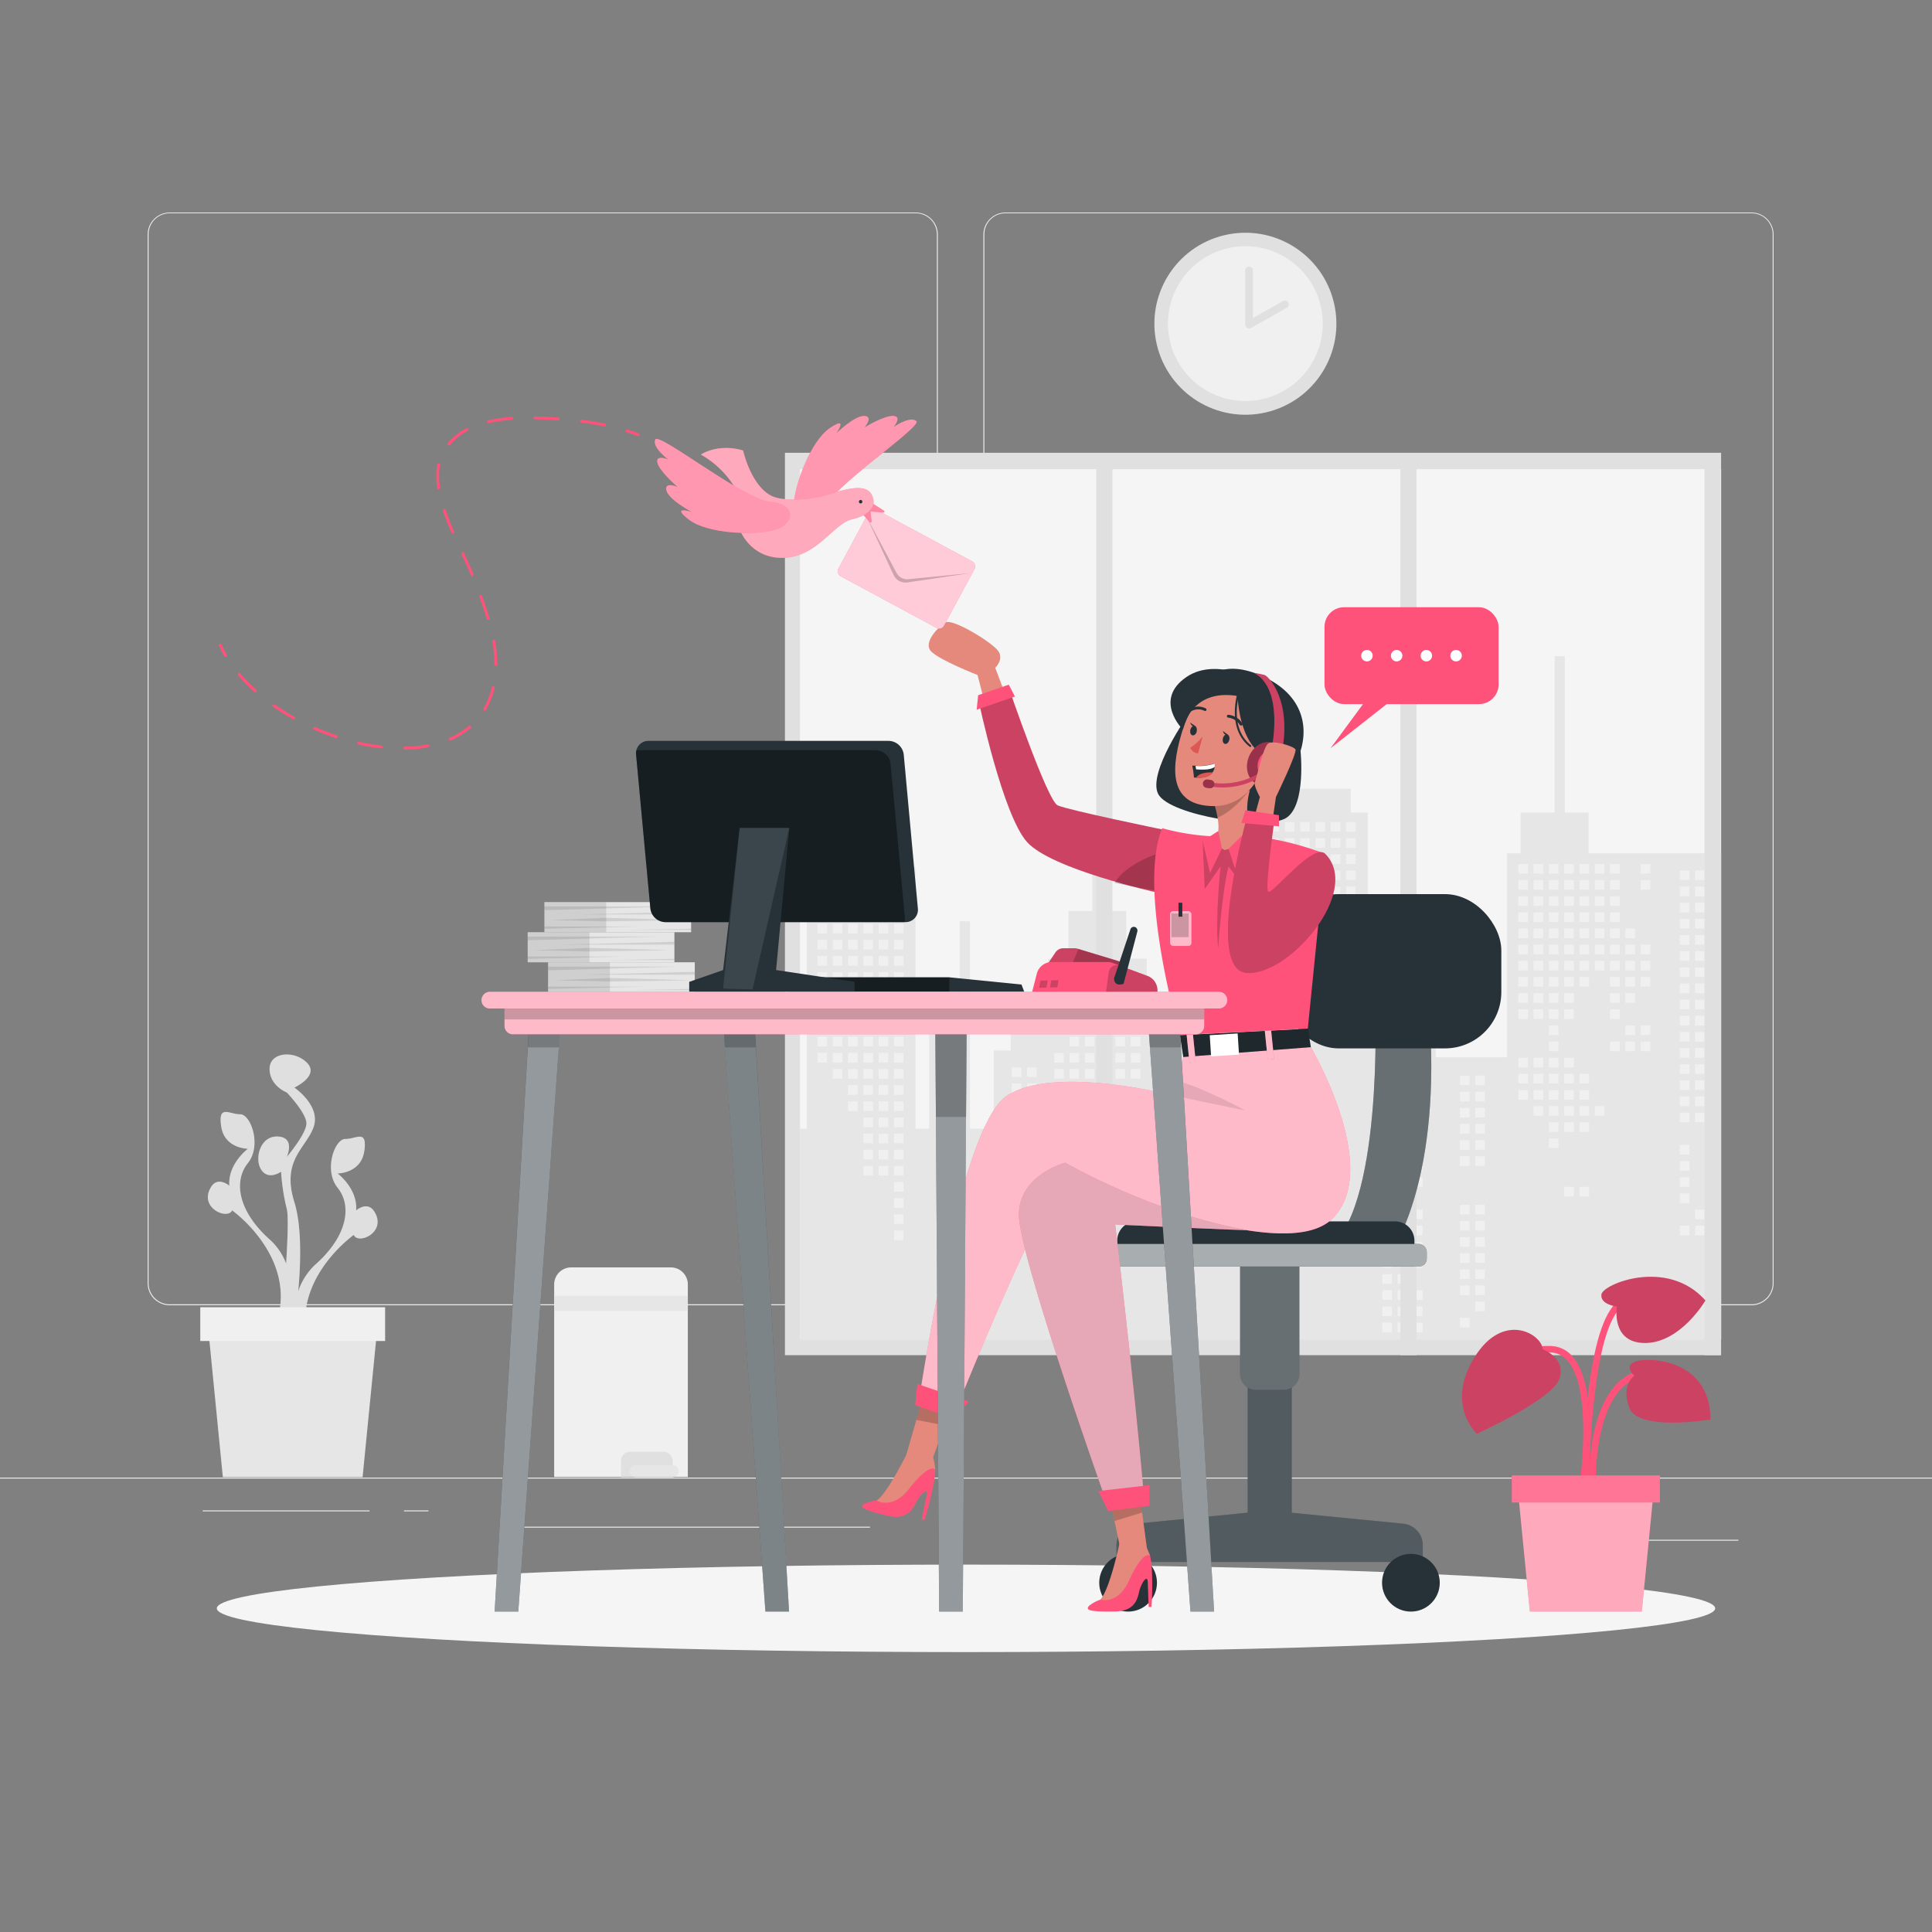 <?xml version="1.0" encoding="UTF-8"?> <svg xmlns="http://www.w3.org/2000/svg" viewBox="0 0 500 500"><rect x="0" y="0" width="500" height="500" fill="#808080" stroke="none"/> <g id="freepik--background-complete--inject-115"> <rect y="382.4" width="500" height="0.25" style="fill:#ebebeb"></rect> <rect x="416.78" y="398.49" width="33.12" height="0.25" style="fill:#ebebeb"></rect> <rect x="322.53" y="401.21" width="8.69" height="0.25" style="fill:#ebebeb"></rect> <rect x="396.59" y="389.21" width="19.19" height="0.25" style="fill:#ebebeb"></rect> <rect x="52.46" y="390.89" width="43.19" height="0.25" style="fill:#ebebeb"></rect> <rect x="104.56" y="390.89" width="6.33" height="0.25" style="fill:#ebebeb"></rect> <rect x="131.47" y="395.11" width="93.68" height="0.25" style="fill:#ebebeb"></rect> <path d="M237,337.8H43.91a5.71,5.71,0,0,1-5.7-5.71V60.66A5.71,5.71,0,0,1,43.91,55H237a5.71,5.71,0,0,1,5.71,5.71V332.09A5.71,5.71,0,0,1,237,337.8ZM43.91,55.2a5.46,5.46,0,0,0-5.45,5.46V332.09a5.46,5.46,0,0,0,5.45,5.46H237a5.47,5.47,0,0,0,5.46-5.46V60.66A5.47,5.47,0,0,0,237,55.2Z" style="fill:#ebebeb"></path> <path d="M453.31,337.8H260.21a5.72,5.72,0,0,1-5.71-5.71V60.66A5.72,5.72,0,0,1,260.21,55h193.1A5.71,5.71,0,0,1,459,60.66V332.09A5.71,5.71,0,0,1,453.31,337.8ZM260.21,55.2a5.47,5.47,0,0,0-5.46,5.46V332.09a5.47,5.47,0,0,0,5.46,5.46h193.1a5.47,5.47,0,0,0,5.46-5.46V60.66a5.47,5.47,0,0,0-5.46-5.46Z" style="fill:#ebebeb"></path> <rect x="203.14" y="117.18" width="242.28" height="233.54" style="fill:#e0e0e0"></rect> <rect x="207.03" y="121.42" width="238.39" height="225.22" style="fill:#f5f5f5"></rect> <polygon points="208.79 292.1 208.79 224.35 215.82 224.35 215.82 215.4 231.66 208 231.66 198.84 234.3 198.84 234.3 224.35 236.94 224.35 236.94 292.1 240.46 292.1 240.46 256.9 248.38 256.9 248.38 238.43 251.02 238.43 251.02 292.1 257.17 292.1 257.17 271.86 261.57 271.86 261.57 266.58 271.25 266.58 271.25 248.11 276.53 248.11 276.53 235.79 282.69 235.79 282.69 217.31 285.33 217.31 285.33 235.79 291.49 235.79 291.49 248.11 296.76 248.11 296.76 266.58 306.44 266.58 306.44 271.86 310.84 271.86 310.84 292.1 316.12 292.1 316.12 266.58 325.8 266.58 325.8 210.28 328.44 210.28 328.44 204.12 349.55 204.12 349.55 210.28 353.95 210.28 353.95 250.75 371.55 250.75 371.55 255.14 377.7 255.14 377.7 257.78 371.55 257.78 371.55 273.62 390.02 273.62 390.02 220.83 393.54 220.83 393.54 210.28 402.34 210.28 402.34 169.81 404.98 169.81 404.98 210.28 411.14 210.28 411.14 220.83 445.42 220.83 445.42 346.64 207.03 346.64 207.03 292.1 208.79 292.1" style="fill:#e6e6e6"></polygon> <rect x="424.61" y="223.59" width="2.49" height="2.49" style="fill:#f0f0f0"></rect> <rect x="424.61" y="227.77" width="2.49" height="2.49" style="fill:#f0f0f0"></rect> <rect x="424.61" y="244.49" width="2.49" height="2.49" style="fill:#f0f0f0"></rect> <rect x="424.61" y="248.66" width="2.49" height="2.49" style="fill:#f0f0f0"></rect> <rect x="424.61" y="252.84" width="2.49" height="2.49" style="fill:#f0f0f0"></rect> <rect x="424.61" y="265.38" width="2.49" height="2.49" style="fill:#f0f0f0"></rect> <rect x="424.61" y="269.56" width="2.49" height="2.49" style="fill:#f0f0f0"></rect> <rect x="420.65" y="240.31" width="2.49" height="2.49" style="fill:#f0f0f0"></rect> <rect x="420.65" y="244.49" width="2.49" height="2.49" style="fill:#f0f0f0"></rect> <rect x="420.65" y="248.66" width="2.49" height="2.49" style="fill:#f0f0f0"></rect> <rect x="420.65" y="252.84" width="2.49" height="2.49" style="fill:#f0f0f0"></rect> <rect x="420.65" y="257.02" width="2.49" height="2.49" style="fill:#f0f0f0"></rect> <rect x="420.65" y="265.38" width="2.49" height="2.49" style="fill:#f0f0f0"></rect> <rect x="420.65" y="269.56" width="2.49" height="2.49" style="fill:#f0f0f0"></rect> <rect x="416.69" y="223.59" width="2.49" height="2.49" style="fill:#f0f0f0"></rect> <rect x="416.69" y="227.77" width="2.49" height="2.49" style="fill:#f0f0f0"></rect> <rect x="416.69" y="231.95" width="2.49" height="2.49" style="fill:#f0f0f0"></rect> <rect x="416.69" y="236.13" width="2.49" height="2.49" style="fill:#f0f0f0"></rect> <rect x="416.69" y="240.31" width="2.49" height="2.49" style="fill:#f0f0f0"></rect> <rect x="416.69" y="244.49" width="2.49" height="2.49" style="fill:#f0f0f0"></rect> <rect x="416.69" y="248.66" width="2.49" height="2.49" style="fill:#f0f0f0"></rect> <rect x="416.69" y="252.84" width="2.49" height="2.49" style="fill:#f0f0f0"></rect> <rect x="416.69" y="257.02" width="2.49" height="2.49" style="fill:#f0f0f0"></rect> <rect x="416.69" y="261.2" width="2.49" height="2.49" style="fill:#f0f0f0"></rect> <rect x="416.69" y="269.56" width="2.49" height="2.49" style="fill:#f0f0f0"></rect> <rect x="412.73" y="223.59" width="2.49" height="2.49" style="fill:#f0f0f0"></rect> <rect x="412.73" y="227.77" width="2.49" height="2.49" style="fill:#f0f0f0"></rect> <rect x="412.73" y="231.95" width="2.49" height="2.49" style="fill:#f0f0f0"></rect> <rect x="412.73" y="236.13" width="2.49" height="2.49" style="fill:#f0f0f0"></rect> <rect x="412.73" y="240.31" width="2.49" height="2.49" style="fill:#f0f0f0"></rect> <rect x="412.73" y="244.49" width="2.49" height="2.49" style="fill:#f0f0f0"></rect> <rect x="412.73" y="248.66" width="2.49" height="2.49" style="fill:#f0f0f0"></rect> <rect x="412.73" y="286.28" width="2.49" height="2.49" style="fill:#f0f0f0"></rect> <rect x="408.77" y="223.59" width="2.49" height="2.49" style="fill:#f0f0f0"></rect> <rect x="408.77" y="227.77" width="2.49" height="2.49" style="fill:#f0f0f0"></rect> <rect x="408.77" y="231.95" width="2.49" height="2.49" style="fill:#f0f0f0"></rect> <rect x="408.77" y="236.13" width="2.49" height="2.49" style="fill:#f0f0f0"></rect> <rect x="408.77" y="240.31" width="2.49" height="2.49" style="fill:#f0f0f0"></rect> <rect x="408.77" y="244.49" width="2.49" height="2.49" style="fill:#f0f0f0"></rect> <rect x="408.77" y="248.66" width="2.49" height="2.49" style="fill:#f0f0f0"></rect> <rect x="408.77" y="252.84" width="2.49" height="2.49" style="fill:#f0f0f0"></rect> <rect x="408.77" y="277.92" width="2.49" height="2.49" style="fill:#f0f0f0"></rect> <rect x="408.77" y="282.1" width="2.49" height="2.49" style="fill:#f0f0f0"></rect> <rect x="408.77" y="286.28" width="2.49" height="2.49" style="fill:#f0f0f0"></rect> <rect x="408.77" y="290.45" width="2.49" height="2.49" style="fill:#f0f0f0"></rect> <rect x="408.77" y="307.17" width="2.49" height="2.49" style="fill:#f0f0f0"></rect> <rect x="404.81" y="223.59" width="2.49" height="2.49" style="fill:#f0f0f0"></rect> <rect x="404.81" y="227.77" width="2.49" height="2.49" style="fill:#f0f0f0"></rect> <rect x="404.81" y="231.95" width="2.49" height="2.49" style="fill:#f0f0f0"></rect> <rect x="404.81" y="236.13" width="2.49" height="2.49" style="fill:#f0f0f0"></rect> <rect x="404.81" y="240.31" width="2.49" height="2.49" style="fill:#f0f0f0"></rect> <rect x="404.81" y="244.49" width="2.49" height="2.49" style="fill:#f0f0f0"></rect> <rect x="404.81" y="248.66" width="2.49" height="2.49" style="fill:#f0f0f0"></rect> <rect x="404.81" y="252.84" width="2.49" height="2.49" style="fill:#f0f0f0"></rect> <rect x="404.81" y="257.02" width="2.49" height="2.49" style="fill:#f0f0f0"></rect> <rect x="404.81" y="261.2" width="2.49" height="2.49" style="fill:#f0f0f0"></rect> <rect x="404.81" y="273.74" width="2.49" height="2.49" style="fill:#f0f0f0"></rect> <rect x="404.81" y="277.92" width="2.49" height="2.49" style="fill:#f0f0f0"></rect> <rect x="404.81" y="282.1" width="2.49" height="2.49" style="fill:#f0f0f0"></rect> <rect x="404.81" y="286.28" width="2.49" height="2.49" style="fill:#f0f0f0"></rect> <rect x="404.81" y="290.45" width="2.49" height="2.49" style="fill:#f0f0f0"></rect> <rect x="404.81" y="307.17" width="2.49" height="2.49" style="fill:#f0f0f0"></rect> <rect x="400.85" y="223.59" width="2.49" height="2.49" style="fill:#f0f0f0"></rect> <rect x="400.85" y="227.77" width="2.49" height="2.49" style="fill:#f0f0f0"></rect> <rect x="400.85" y="231.95" width="2.49" height="2.49" style="fill:#f0f0f0"></rect> <rect x="400.85" y="236.13" width="2.49" height="2.49" style="fill:#f0f0f0"></rect> <rect x="400.85" y="240.31" width="2.49" height="2.49" style="fill:#f0f0f0"></rect> <rect x="400.85" y="244.49" width="2.49" height="2.49" style="fill:#f0f0f0"></rect> <rect x="400.85" y="248.66" width="2.49" height="2.49" style="fill:#f0f0f0"></rect> <rect x="400.85" y="252.84" width="2.49" height="2.49" style="fill:#f0f0f0"></rect> <rect x="400.85" y="257.02" width="2.49" height="2.49" style="fill:#f0f0f0"></rect> <rect x="400.85" y="261.2" width="2.49" height="2.49" style="fill:#f0f0f0"></rect> <rect x="400.85" y="265.38" width="2.49" height="2.49" style="fill:#f0f0f0"></rect> <rect x="400.85" y="269.56" width="2.49" height="2.49" style="fill:#f0f0f0"></rect> <rect x="400.85" y="273.74" width="2.49" height="2.49" style="fill:#f0f0f0"></rect> <rect x="400.85" y="277.92" width="2.49" height="2.49" style="fill:#f0f0f0"></rect> <rect x="400.85" y="282.1" width="2.49" height="2.49" style="fill:#f0f0f0"></rect> <rect x="400.85" y="286.28" width="2.49" height="2.49" style="fill:#f0f0f0"></rect> <rect x="400.85" y="290.45" width="2.49" height="2.49" style="fill:#f0f0f0"></rect> <rect x="400.85" y="294.63" width="2.49" height="2.49" style="fill:#f0f0f0"></rect> <rect x="396.89" y="223.59" width="2.49" height="2.49" style="fill:#f0f0f0"></rect> <rect x="396.89" y="227.77" width="2.49" height="2.49" style="fill:#f0f0f0"></rect> <rect x="396.89" y="231.95" width="2.49" height="2.49" style="fill:#f0f0f0"></rect> <rect x="396.89" y="236.13" width="2.49" height="2.49" style="fill:#f0f0f0"></rect> <rect x="396.89" y="240.31" width="2.49" height="2.49" style="fill:#f0f0f0"></rect> <rect x="396.89" y="244.49" width="2.49" height="2.49" style="fill:#f0f0f0"></rect> <rect x="396.89" y="248.66" width="2.49" height="2.49" style="fill:#f0f0f0"></rect> <rect x="396.89" y="252.84" width="2.49" height="2.49" style="fill:#f0f0f0"></rect> <rect x="396.89" y="257.02" width="2.49" height="2.49" style="fill:#f0f0f0"></rect> <rect x="396.89" y="261.2" width="2.49" height="2.49" style="fill:#f0f0f0"></rect> <rect x="396.89" y="273.74" width="2.49" height="2.49" style="fill:#f0f0f0"></rect> <rect x="396.89" y="277.92" width="2.49" height="2.49" style="fill:#f0f0f0"></rect> <rect x="396.89" y="282.1" width="2.49" height="2.49" style="fill:#f0f0f0"></rect> <rect x="396.89" y="286.28" width="2.49" height="2.49" style="fill:#f0f0f0"></rect> <rect x="392.94" y="223.59" width="2.49" height="2.49" style="fill:#f0f0f0"></rect> <rect x="392.94" y="227.77" width="2.49" height="2.49" style="fill:#f0f0f0"></rect> <rect x="392.94" y="231.95" width="2.49" height="2.49" style="fill:#f0f0f0"></rect> <rect x="392.94" y="236.13" width="2.49" height="2.49" style="fill:#f0f0f0"></rect> <rect x="392.94" y="240.31" width="2.49" height="2.49" style="fill:#f0f0f0"></rect> <rect x="392.94" y="244.49" width="2.49" height="2.49" style="fill:#f0f0f0"></rect> <rect x="392.94" y="248.66" width="2.49" height="2.49" style="fill:#f0f0f0"></rect> <rect x="392.94" y="252.84" width="2.49" height="2.49" style="fill:#f0f0f0"></rect> <rect x="392.94" y="257.02" width="2.49" height="2.49" style="fill:#f0f0f0"></rect> <rect x="392.94" y="261.2" width="2.49" height="2.49" style="fill:#f0f0f0"></rect> <rect x="392.94" y="273.74" width="2.49" height="2.49" style="fill:#f0f0f0"></rect> <rect x="392.94" y="277.92" width="2.49" height="2.49" style="fill:#f0f0f0"></rect> <rect x="392.94" y="282.1" width="2.49" height="2.49" style="fill:#f0f0f0"></rect> <rect x="348.36" y="212.74" width="2.49" height="2.49" style="fill:#f0f0f0"></rect> <rect x="348.36" y="216.92" width="2.49" height="2.49" style="fill:#f0f0f0"></rect> <rect x="348.36" y="221.1" width="2.49" height="2.49" style="fill:#f0f0f0"></rect> <rect x="348.36" y="225.28" width="2.49" height="2.49" style="fill:#f0f0f0"></rect> <rect x="348.36" y="229.46" width="2.49" height="2.49" style="fill:#f0f0f0"></rect> <rect x="348.36" y="233.64" width="2.49" height="2.49" style="fill:#f0f0f0"></rect> <rect x="348.36" y="237.81" width="2.49" height="2.49" style="fill:#f0f0f0"></rect> <rect x="348.36" y="241.99" width="2.49" height="2.49" style="fill:#f0f0f0"></rect> <rect x="348.36" y="254.53" width="2.49" height="2.49" style="fill:#f0f0f0"></rect> <rect x="348.36" y="258.71" width="2.49" height="2.49" style="fill:#f0f0f0"></rect> <rect x="344.4" y="212.74" width="2.49" height="2.49" style="fill:#f0f0f0"></rect> <rect x="344.4" y="216.92" width="2.49" height="2.49" style="fill:#f0f0f0"></rect> <rect x="344.4" y="221.1" width="2.49" height="2.49" style="fill:#f0f0f0"></rect> <rect x="344.4" y="225.28" width="2.49" height="2.49" style="fill:#f0f0f0"></rect> <rect x="344.4" y="229.46" width="2.49" height="2.49" style="fill:#f0f0f0"></rect> <rect x="344.4" y="233.64" width="2.49" height="2.49" style="fill:#f0f0f0"></rect> <rect x="344.4" y="237.81" width="2.49" height="2.49" style="fill:#f0f0f0"></rect> <rect x="344.4" y="241.99" width="2.49" height="2.49" style="fill:#f0f0f0"></rect> <rect x="344.4" y="258.71" width="2.49" height="2.49" style="fill:#f0f0f0"></rect> <rect x="340.44" y="212.74" width="2.49" height="2.49" style="fill:#f0f0f0"></rect> <rect x="340.44" y="216.92" width="2.49" height="2.49" style="fill:#f0f0f0"></rect> <rect x="340.44" y="221.1" width="2.49" height="2.49" style="fill:#f0f0f0"></rect> <rect x="340.44" y="225.28" width="2.49" height="2.49" style="fill:#f0f0f0"></rect> <rect x="340.44" y="229.46" width="2.49" height="2.49" style="fill:#f0f0f0"></rect> <rect x="340.44" y="233.64" width="2.49" height="2.49" style="fill:#f0f0f0"></rect> <rect x="340.44" y="237.81" width="2.49" height="2.49" style="fill:#f0f0f0"></rect> <rect x="340.44" y="241.99" width="2.49" height="2.49" style="fill:#f0f0f0"></rect> <rect x="336.48" y="212.74" width="2.49" height="2.49" style="fill:#f0f0f0"></rect> <rect x="336.48" y="216.92" width="2.49" height="2.49" style="fill:#f0f0f0"></rect> <rect x="336.48" y="221.1" width="2.49" height="2.49" style="fill:#f0f0f0"></rect> <rect x="336.48" y="225.28" width="2.49" height="2.49" style="fill:#f0f0f0"></rect> <rect x="336.48" y="229.46" width="2.49" height="2.49" style="fill:#f0f0f0"></rect> <rect x="336.48" y="233.64" width="2.49" height="2.49" style="fill:#f0f0f0"></rect> <rect x="336.48" y="241.99" width="2.49" height="2.49" style="fill:#f0f0f0"></rect> <rect x="336.48" y="246.17" width="2.49" height="2.49" style="fill:#f0f0f0"></rect> <rect x="336.48" y="258.71" width="2.49" height="2.49" style="fill:#f0f0f0"></rect> <rect x="336.48" y="262.89" width="2.49" height="2.49" style="fill:#f0f0f0"></rect> <rect x="336.48" y="267.07" width="2.49" height="2.49" style="fill:#f0f0f0"></rect> <rect x="336.48" y="271.25" width="2.49" height="2.49" style="fill:#f0f0f0"></rect> <rect x="336.48" y="275.43" width="2.49" height="2.49" style="fill:#f0f0f0"></rect> <rect x="336.48" y="279.6" width="2.49" height="2.49" style="fill:#f0f0f0"></rect> <rect x="336.48" y="283.78" width="2.49" height="2.49" style="fill:#f0f0f0"></rect> <rect x="332.52" y="212.74" width="2.49" height="2.49" style="fill:#f0f0f0"></rect> <rect x="332.52" y="216.92" width="2.49" height="2.49" style="fill:#f0f0f0"></rect> <rect x="332.52" y="221.1" width="2.49" height="2.49" style="fill:#f0f0f0"></rect> <rect x="332.52" y="225.28" width="2.49" height="2.49" style="fill:#f0f0f0"></rect> <rect x="332.52" y="229.46" width="2.49" height="2.49" style="fill:#f0f0f0"></rect> <rect x="332.52" y="233.64" width="2.49" height="2.49" style="fill:#f0f0f0"></rect> <rect x="332.52" y="246.17" width="2.49" height="2.49" style="fill:#f0f0f0"></rect> <rect x="332.52" y="250.35" width="2.49" height="2.49" style="fill:#f0f0f0"></rect> <rect x="332.52" y="254.53" width="2.49" height="2.49" style="fill:#f0f0f0"></rect> <rect x="332.52" y="258.71" width="2.49" height="2.49" style="fill:#f0f0f0"></rect> <rect x="332.52" y="262.89" width="2.49" height="2.49" style="fill:#f0f0f0"></rect> <rect x="332.52" y="267.07" width="2.49" height="2.49" style="fill:#f0f0f0"></rect> <rect x="332.52" y="271.25" width="2.49" height="2.49" style="fill:#f0f0f0"></rect> <rect x="332.52" y="275.43" width="2.49" height="2.49" style="fill:#f0f0f0"></rect> <rect x="332.52" y="279.6" width="2.49" height="2.49" style="fill:#f0f0f0"></rect> <rect x="332.52" y="283.78" width="2.49" height="2.49" style="fill:#f0f0f0"></rect> <rect x="332.52" y="287.96" width="2.49" height="2.49" style="fill:#f0f0f0"></rect> <rect x="332.52" y="296.32" width="2.49" height="2.49" style="fill:#f0f0f0"></rect> <rect x="328.56" y="212.74" width="2.49" height="2.49" style="fill:#f0f0f0"></rect> <rect x="328.56" y="216.92" width="2.49" height="2.49" style="fill:#f0f0f0"></rect> <rect x="328.56" y="221.1" width="2.49" height="2.49" style="fill:#f0f0f0"></rect> <rect x="328.56" y="225.28" width="2.49" height="2.49" style="fill:#f0f0f0"></rect> <rect x="328.56" y="229.46" width="2.49" height="2.49" style="fill:#f0f0f0"></rect> <rect x="328.56" y="233.64" width="2.49" height="2.49" style="fill:#f0f0f0"></rect> <rect x="328.56" y="246.17" width="2.49" height="2.49" style="fill:#f0f0f0"></rect> <rect x="328.56" y="250.35" width="2.49" height="2.49" style="fill:#f0f0f0"></rect> <rect x="328.56" y="254.53" width="2.49" height="2.49" style="fill:#f0f0f0"></rect> <rect x="328.56" y="258.71" width="2.49" height="2.49" style="fill:#f0f0f0"></rect> <rect x="328.56" y="271.25" width="2.49" height="2.49" style="fill:#f0f0f0"></rect> <rect x="328.56" y="275.43" width="2.49" height="2.49" style="fill:#f0f0f0"></rect> <rect x="328.56" y="279.6" width="2.49" height="2.49" style="fill:#f0f0f0"></rect> <rect x="328.56" y="283.78" width="2.49" height="2.49" style="fill:#f0f0f0"></rect> <rect x="328.56" y="287.96" width="2.49" height="2.49" style="fill:#f0f0f0"></rect> <rect x="328.56" y="296.32" width="2.49" height="2.49" style="fill:#f0f0f0"></rect> <rect x="328.56" y="300.5" width="2.49" height="2.49" style="fill:#f0f0f0"></rect> <rect x="292.64" y="251.6" width="2.49" height="2.49" style="fill:#f0f0f0"></rect> <rect x="292.64" y="255.78" width="2.49" height="2.49" style="fill:#f0f0f0"></rect> <rect x="292.64" y="259.96" width="2.49" height="2.49" style="fill:#f0f0f0"></rect> <rect x="292.64" y="264.13" width="2.49" height="2.49" style="fill:#f0f0f0"></rect> <rect x="292.64" y="268.31" width="2.49" height="2.49" style="fill:#f0f0f0"></rect> <rect x="292.64" y="272.49" width="2.49" height="2.49" style="fill:#f0f0f0"></rect> <rect x="292.64" y="276.67" width="2.49" height="2.49" style="fill:#f0f0f0"></rect> <rect x="292.64" y="289.21" width="2.49" height="2.49" style="fill:#f0f0f0"></rect> <rect x="292.64" y="293.39" width="2.49" height="2.49" style="fill:#f0f0f0"></rect> <rect x="292.64" y="297.57" width="2.49" height="2.49" style="fill:#f0f0f0"></rect> <rect x="288.68" y="251.6" width="2.49" height="2.49" style="fill:#f0f0f0"></rect> <rect x="288.68" y="255.78" width="2.49" height="2.49" style="fill:#f0f0f0"></rect> <rect x="288.68" y="259.96" width="2.49" height="2.49" style="fill:#f0f0f0"></rect> <rect x="288.68" y="264.13" width="2.49" height="2.49" style="fill:#f0f0f0"></rect> <rect x="288.68" y="268.31" width="2.49" height="2.49" style="fill:#f0f0f0"></rect> <rect x="288.68" y="272.49" width="2.49" height="2.49" style="fill:#f0f0f0"></rect> <rect x="288.68" y="276.67" width="2.49" height="2.49" style="fill:#f0f0f0"></rect> <rect x="284.72" y="251.6" width="2.49" height="2.49" style="fill:#f0f0f0"></rect> <rect x="284.72" y="255.78" width="2.49" height="2.49" style="fill:#f0f0f0"></rect> <rect x="284.72" y="259.96" width="2.49" height="2.49" style="fill:#f0f0f0"></rect> <rect x="284.72" y="264.13" width="2.49" height="2.49" style="fill:#f0f0f0"></rect> <rect x="284.72" y="268.31" width="2.49" height="2.49" style="fill:#f0f0f0"></rect> <rect x="284.72" y="272.49" width="2.49" height="2.49" style="fill:#f0f0f0"></rect> <rect x="284.72" y="276.67" width="2.49" height="2.49" style="fill:#f0f0f0"></rect> <rect x="280.76" y="251.6" width="2.49" height="2.49" style="fill:#f0f0f0"></rect> <rect x="280.76" y="255.78" width="2.49" height="2.49" style="fill:#f0f0f0"></rect> <rect x="280.76" y="259.96" width="2.49" height="2.49" style="fill:#f0f0f0"></rect> <rect x="280.76" y="264.13" width="2.49" height="2.49" style="fill:#f0f0f0"></rect> <rect x="280.76" y="268.31" width="2.49" height="2.49" style="fill:#f0f0f0"></rect> <rect x="280.76" y="272.49" width="2.49" height="2.49" style="fill:#f0f0f0"></rect> <rect x="280.76" y="276.67" width="2.49" height="2.49" style="fill:#f0f0f0"></rect> <rect x="280.76" y="280.85" width="2.49" height="2.49" style="fill:#f0f0f0"></rect> <rect x="280.76" y="285.03" width="2.49" height="2.49" style="fill:#f0f0f0"></rect> <rect x="280.76" y="289.21" width="2.49" height="2.49" style="fill:#f0f0f0"></rect> <rect x="280.76" y="293.39" width="2.49" height="2.49" style="fill:#f0f0f0"></rect> <rect x="276.8" y="251.6" width="2.49" height="2.49" style="fill:#f0f0f0"></rect> <rect x="276.8" y="255.78" width="2.49" height="2.49" style="fill:#f0f0f0"></rect> <rect x="276.8" y="259.96" width="2.49" height="2.49" style="fill:#f0f0f0"></rect> <rect x="276.8" y="264.13" width="2.49" height="2.49" style="fill:#f0f0f0"></rect> <rect x="276.8" y="268.31" width="2.49" height="2.49" style="fill:#f0f0f0"></rect> <rect x="276.8" y="272.49" width="2.49" height="2.49" style="fill:#f0f0f0"></rect> <rect x="276.8" y="276.67" width="2.49" height="2.49" style="fill:#f0f0f0"></rect> <rect x="276.8" y="280.85" width="2.49" height="2.49" style="fill:#f0f0f0"></rect> <rect x="276.8" y="285.03" width="2.49" height="2.49" style="fill:#f0f0f0"></rect> <rect x="276.8" y="289.21" width="2.49" height="2.49" style="fill:#f0f0f0"></rect> <rect x="276.8" y="293.39" width="2.49" height="2.49" style="fill:#f0f0f0"></rect> <rect x="276.8" y="297.57" width="2.49" height="2.49" style="fill:#f0f0f0"></rect> <rect x="276.8" y="310.1" width="2.49" height="2.49" style="fill:#f0f0f0"></rect> <rect x="276.8" y="314.28" width="2.49" height="2.49" style="fill:#f0f0f0"></rect> <rect x="272.84" y="251.6" width="2.49" height="2.49" style="fill:#f0f0f0"></rect> <rect x="272.84" y="255.78" width="2.49" height="2.49" style="fill:#f0f0f0"></rect> <rect x="272.84" y="259.96" width="2.49" height="2.49" style="fill:#f0f0f0"></rect> <rect x="272.84" y="272.49" width="2.49" height="2.49" style="fill:#f0f0f0"></rect> <rect x="272.84" y="276.67" width="2.49" height="2.49" style="fill:#f0f0f0"></rect> <rect x="272.84" y="280.85" width="2.49" height="2.49" style="fill:#f0f0f0"></rect> <rect x="272.84" y="285.03" width="2.49" height="2.49" style="fill:#f0f0f0"></rect> <rect x="272.84" y="289.21" width="2.49" height="2.49" style="fill:#f0f0f0"></rect> <rect x="272.84" y="293.39" width="2.49" height="2.49" style="fill:#f0f0f0"></rect> <rect x="272.84" y="297.57" width="2.49" height="2.49" style="fill:#f0f0f0"></rect> <rect x="272.84" y="310.1" width="2.49" height="2.49" style="fill:#f0f0f0"></rect> <rect x="272.84" y="314.28" width="2.49" height="2.49" style="fill:#f0f0f0"></rect> <rect x="272.84" y="318.46" width="2.49" height="2.49" style="fill:#f0f0f0"></rect> <rect x="231.35" y="226.52" width="2.49" height="2.49" style="fill:#f0f0f0"></rect> <rect x="231.35" y="230.7" width="2.49" height="2.49" style="fill:#f0f0f0"></rect> <rect x="231.35" y="234.88" width="2.49" height="2.49" style="fill:#f0f0f0"></rect> <rect x="231.35" y="239.06" width="2.49" height="2.49" style="fill:#f0f0f0"></rect> <rect x="231.35" y="243.24" width="2.49" height="2.49" style="fill:#f0f0f0"></rect> <rect x="231.35" y="247.42" width="2.49" height="2.49" style="fill:#f0f0f0"></rect> <rect x="231.35" y="251.6" width="2.49" height="2.49" style="fill:#f0f0f0"></rect> <rect x="231.35" y="255.78" width="2.49" height="2.49" style="fill:#f0f0f0"></rect> <rect x="231.35" y="259.96" width="2.49" height="2.49" style="fill:#f0f0f0"></rect> <rect x="231.35" y="264.13" width="2.49" height="2.49" style="fill:#f0f0f0"></rect> <rect x="231.35" y="268.31" width="2.49" height="2.49" style="fill:#f0f0f0"></rect> <rect x="231.35" y="272.49" width="2.49" height="2.49" style="fill:#f0f0f0"></rect> <rect x="231.35" y="276.67" width="2.49" height="2.49" style="fill:#f0f0f0"></rect> <rect x="231.35" y="280.85" width="2.49" height="2.49" style="fill:#f0f0f0"></rect> <rect x="231.35" y="285.03" width="2.49" height="2.49" style="fill:#f0f0f0"></rect> <rect x="231.35" y="289.21" width="2.49" height="2.49" style="fill:#f0f0f0"></rect> <rect x="231.35" y="293.39" width="2.49" height="2.49" style="fill:#f0f0f0"></rect> <rect x="231.35" y="297.57" width="2.49" height="2.49" style="fill:#f0f0f0"></rect> <rect x="231.35" y="301.75" width="2.49" height="2.49" style="fill:#f0f0f0"></rect> <rect x="231.35" y="305.92" width="2.49" height="2.49" style="fill:#f0f0f0"></rect> <rect x="231.35" y="310.1" width="2.49" height="2.49" style="fill:#f0f0f0"></rect> <rect x="231.35" y="314.28" width="2.49" height="2.49" style="fill:#f0f0f0"></rect> <rect x="231.35" y="318.46" width="2.49" height="2.49" style="fill:#f0f0f0"></rect> <rect x="227.39" y="226.52" width="2.49" height="2.49" style="fill:#f0f0f0"></rect> <rect x="227.39" y="230.7" width="2.49" height="2.49" style="fill:#f0f0f0"></rect> <rect x="227.39" y="234.88" width="2.49" height="2.49" style="fill:#f0f0f0"></rect> <rect x="227.39" y="239.06" width="2.49" height="2.49" style="fill:#f0f0f0"></rect> <rect x="227.39" y="243.24" width="2.49" height="2.49" style="fill:#f0f0f0"></rect> <rect x="227.39" y="247.42" width="2.49" height="2.49" style="fill:#f0f0f0"></rect> <rect x="227.39" y="251.6" width="2.49" height="2.49" style="fill:#f0f0f0"></rect> <rect x="227.39" y="255.78" width="2.49" height="2.49" style="fill:#f0f0f0"></rect> <rect x="227.39" y="259.96" width="2.49" height="2.49" style="fill:#f0f0f0"></rect> <rect x="227.39" y="264.13" width="2.49" height="2.49" style="fill:#f0f0f0"></rect> <rect x="227.39" y="268.31" width="2.49" height="2.49" style="fill:#f0f0f0"></rect> <rect x="227.39" y="272.49" width="2.49" height="2.49" style="fill:#f0f0f0"></rect> <rect x="227.39" y="276.67" width="2.49" height="2.49" style="fill:#f0f0f0"></rect> <rect x="227.39" y="280.85" width="2.49" height="2.49" style="fill:#f0f0f0"></rect> <rect x="227.39" y="285.03" width="2.49" height="2.49" style="fill:#f0f0f0"></rect> <rect x="227.39" y="289.21" width="2.49" height="2.49" style="fill:#f0f0f0"></rect> <rect x="227.39" y="293.39" width="2.49" height="2.49" style="fill:#f0f0f0"></rect> <rect x="227.39" y="297.57" width="2.49" height="2.49" style="fill:#f0f0f0"></rect> <rect x="227.39" y="301.75" width="2.49" height="2.49" style="fill:#f0f0f0"></rect> <rect x="223.43" y="226.52" width="2.49" height="2.49" style="fill:#f0f0f0"></rect> <rect x="223.43" y="230.7" width="2.49" height="2.49" style="fill:#f0f0f0"></rect> <rect x="223.43" y="234.88" width="2.49" height="2.49" style="fill:#f0f0f0"></rect> <rect x="223.43" y="239.06" width="2.49" height="2.49" style="fill:#f0f0f0"></rect> <rect x="223.43" y="243.24" width="2.49" height="2.49" style="fill:#f0f0f0"></rect> <rect x="223.43" y="247.42" width="2.49" height="2.49" style="fill:#f0f0f0"></rect> <rect x="223.43" y="251.6" width="2.49" height="2.49" style="fill:#f0f0f0"></rect> <rect x="223.43" y="255.78" width="2.49" height="2.49" style="fill:#f0f0f0"></rect> <rect x="223.43" y="259.96" width="2.49" height="2.49" style="fill:#f0f0f0"></rect> <rect x="223.43" y="264.13" width="2.49" height="2.49" style="fill:#f0f0f0"></rect> <rect x="223.43" y="268.31" width="2.49" height="2.49" style="fill:#f0f0f0"></rect> <rect x="223.43" y="272.49" width="2.49" height="2.49" style="fill:#f0f0f0"></rect> <rect x="223.43" y="276.67" width="2.49" height="2.49" style="fill:#f0f0f0"></rect> <rect x="223.43" y="280.85" width="2.49" height="2.49" style="fill:#f0f0f0"></rect> <rect x="223.43" y="285.03" width="2.49" height="2.49" style="fill:#f0f0f0"></rect> <rect x="223.43" y="289.21" width="2.49" height="2.49" style="fill:#f0f0f0"></rect> <rect x="223.43" y="293.39" width="2.49" height="2.49" style="fill:#f0f0f0"></rect> <rect x="223.43" y="297.57" width="2.49" height="2.49" style="fill:#f0f0f0"></rect> <rect x="223.43" y="301.75" width="2.49" height="2.49" style="fill:#f0f0f0"></rect> <rect x="219.47" y="226.52" width="2.49" height="2.49" style="fill:#f0f0f0"></rect> <rect x="219.47" y="230.7" width="2.49" height="2.49" style="fill:#f0f0f0"></rect> <rect x="219.47" y="234.88" width="2.49" height="2.49" style="fill:#f0f0f0"></rect> <rect x="219.47" y="239.06" width="2.49" height="2.49" style="fill:#f0f0f0"></rect> <rect x="219.47" y="243.24" width="2.49" height="2.49" style="fill:#f0f0f0"></rect> <rect x="219.47" y="247.42" width="2.49" height="2.49" style="fill:#f0f0f0"></rect> <rect x="219.47" y="251.6" width="2.49" height="2.49" style="fill:#f0f0f0"></rect> <rect x="219.47" y="255.78" width="2.49" height="2.49" style="fill:#f0f0f0"></rect> <rect x="219.47" y="259.96" width="2.49" height="2.49" style="fill:#f0f0f0"></rect> <rect x="219.47" y="264.13" width="2.49" height="2.49" style="fill:#f0f0f0"></rect> <rect x="219.47" y="268.31" width="2.49" height="2.49" style="fill:#f0f0f0"></rect> <rect x="219.47" y="272.49" width="2.49" height="2.49" style="fill:#f0f0f0"></rect> <rect x="219.47" y="276.67" width="2.49" height="2.49" style="fill:#f0f0f0"></rect> <rect x="219.47" y="280.85" width="2.49" height="2.49" style="fill:#f0f0f0"></rect> <rect x="219.47" y="285.03" width="2.49" height="2.49" style="fill:#f0f0f0"></rect> <rect x="215.51" y="226.52" width="2.49" height="2.49" style="fill:#f0f0f0"></rect> <rect x="215.51" y="230.7" width="2.49" height="2.49" style="fill:#f0f0f0"></rect> <rect x="215.51" y="234.88" width="2.49" height="2.49" style="fill:#f0f0f0"></rect> <rect x="215.51" y="239.06" width="2.49" height="2.49" style="fill:#f0f0f0"></rect> <rect x="215.51" y="243.24" width="2.49" height="2.49" style="fill:#f0f0f0"></rect> <rect x="215.51" y="247.42" width="2.49" height="2.49" style="fill:#f0f0f0"></rect> <rect x="215.51" y="251.6" width="2.49" height="2.49" style="fill:#f0f0f0"></rect> <rect x="215.51" y="255.78" width="2.49" height="2.49" style="fill:#f0f0f0"></rect> <rect x="215.51" y="259.96" width="2.49" height="2.49" style="fill:#f0f0f0"></rect> <rect x="215.51" y="264.13" width="2.49" height="2.49" style="fill:#f0f0f0"></rect> <rect x="215.51" y="268.31" width="2.49" height="2.49" style="fill:#f0f0f0"></rect> <rect x="215.51" y="272.49" width="2.49" height="2.49" style="fill:#f0f0f0"></rect> <rect x="215.51" y="276.67" width="2.49" height="2.49" style="fill:#f0f0f0"></rect> <rect x="211.55" y="226.52" width="2.49" height="2.49" style="fill:#f0f0f0"></rect> <rect x="211.55" y="230.7" width="2.49" height="2.49" style="fill:#f0f0f0"></rect> <rect x="211.55" y="234.88" width="2.49" height="2.49" style="fill:#f0f0f0"></rect> <rect x="211.55" y="239.06" width="2.49" height="2.49" style="fill:#f0f0f0"></rect> <rect x="211.55" y="243.24" width="2.49" height="2.49" style="fill:#f0f0f0"></rect> <rect x="211.55" y="247.42" width="2.49" height="2.49" style="fill:#f0f0f0"></rect> <rect x="211.55" y="251.6" width="2.49" height="2.49" style="fill:#f0f0f0"></rect> <rect x="211.55" y="255.78" width="2.49" height="2.49" style="fill:#f0f0f0"></rect> <rect x="211.55" y="259.96" width="2.49" height="2.49" style="fill:#f0f0f0"></rect> <rect x="211.55" y="264.13" width="2.49" height="2.49" style="fill:#f0f0f0"></rect> <rect x="211.55" y="268.31" width="2.49" height="2.49" style="fill:#f0f0f0"></rect> <rect x="211.55" y="272.49" width="2.49" height="2.49" style="fill:#f0f0f0"></rect> <rect x="442.64" y="225.28" width="2.49" height="2.49" style="fill:#f0f0f0"></rect> <rect x="442.64" y="229.46" width="2.49" height="2.49" style="fill:#f0f0f0"></rect> <rect x="442.64" y="233.64" width="2.49" height="2.49" style="fill:#f0f0f0"></rect> <rect x="442.64" y="237.81" width="2.49" height="2.49" style="fill:#f0f0f0"></rect> <rect x="442.64" y="241.99" width="2.49" height="2.49" style="fill:#f0f0f0"></rect> <rect x="442.64" y="246.17" width="2.49" height="2.49" style="fill:#f0f0f0"></rect> <rect x="442.64" y="250.35" width="2.49" height="2.49" style="fill:#f0f0f0"></rect> <rect x="442.64" y="254.53" width="2.49" height="2.49" style="fill:#f0f0f0"></rect> <rect x="442.64" y="258.71" width="2.49" height="2.49" style="fill:#f0f0f0"></rect> <rect x="442.64" y="262.89" width="2.49" height="2.49" style="fill:#f0f0f0"></rect> <rect x="442.64" y="267.07" width="2.49" height="2.49" style="fill:#f0f0f0"></rect> <rect x="442.64" y="271.25" width="2.49" height="2.49" style="fill:#f0f0f0"></rect> <rect x="442.64" y="275.43" width="2.49" height="2.49" style="fill:#f0f0f0"></rect> <rect x="442.64" y="279.6" width="2.49" height="2.49" style="fill:#f0f0f0"></rect> <rect x="442.64" y="283.78" width="2.49" height="2.49" style="fill:#f0f0f0"></rect> <rect x="442.64" y="287.96" width="2.49" height="2.49" style="fill:#f0f0f0"></rect> <rect x="442.64" y="292.14" width="2.49" height="2.49" style="fill:#f0f0f0"></rect> <rect x="442.64" y="300.5" width="2.49" height="2.49" style="fill:#f0f0f0"></rect> <rect x="442.64" y="304.68" width="2.49" height="2.49" style="fill:#f0f0f0"></rect> <rect x="442.64" y="308.86" width="2.49" height="2.49" style="fill:#f0f0f0"></rect> <rect x="442.64" y="313.04" width="2.49" height="2.49" style="fill:#f0f0f0"></rect> <rect x="442.64" y="317.21" width="2.49" height="2.49" style="fill:#f0f0f0"></rect> <rect x="438.68" y="225.28" width="2.49" height="2.49" style="fill:#f0f0f0"></rect> <rect x="438.68" y="229.46" width="2.49" height="2.49" style="fill:#f0f0f0"></rect> <rect x="438.68" y="233.64" width="2.49" height="2.49" style="fill:#f0f0f0"></rect> <rect x="438.68" y="237.81" width="2.49" height="2.49" style="fill:#f0f0f0"></rect> <rect x="438.68" y="241.99" width="2.49" height="2.49" style="fill:#f0f0f0"></rect> <rect x="438.68" y="246.17" width="2.49" height="2.49" style="fill:#f0f0f0"></rect> <rect x="438.68" y="250.35" width="2.49" height="2.49" style="fill:#f0f0f0"></rect> <rect x="438.68" y="254.53" width="2.49" height="2.49" style="fill:#f0f0f0"></rect> <rect x="438.68" y="258.71" width="2.49" height="2.49" style="fill:#f0f0f0"></rect> <rect x="438.68" y="262.89" width="2.49" height="2.49" style="fill:#f0f0f0"></rect> <rect x="438.68" y="267.07" width="2.49" height="2.49" style="fill:#f0f0f0"></rect> <rect x="438.68" y="271.25" width="2.49" height="2.49" style="fill:#f0f0f0"></rect> <rect x="438.68" y="275.43" width="2.49" height="2.49" style="fill:#f0f0f0"></rect> <rect x="438.68" y="279.6" width="2.49" height="2.49" style="fill:#f0f0f0"></rect> <rect x="438.68" y="283.78" width="2.49" height="2.49" style="fill:#f0f0f0"></rect> <rect x="438.68" y="287.96" width="2.49" height="2.49" style="fill:#f0f0f0"></rect> <rect x="438.68" y="313.04" width="2.49" height="2.49" style="fill:#f0f0f0"></rect> <rect x="438.68" y="317.21" width="2.49" height="2.49" style="fill:#f0f0f0"></rect> <rect x="434.73" y="225.28" width="2.49" height="2.49" style="fill:#f0f0f0"></rect> <rect x="434.73" y="229.46" width="2.49" height="2.49" style="fill:#f0f0f0"></rect> <rect x="434.73" y="233.64" width="2.49" height="2.49" style="fill:#f0f0f0"></rect> <rect x="434.73" y="237.81" width="2.49" height="2.49" style="fill:#f0f0f0"></rect> <rect x="434.73" y="241.99" width="2.49" height="2.49" style="fill:#f0f0f0"></rect> <rect x="434.73" y="246.17" width="2.49" height="2.49" style="fill:#f0f0f0"></rect> <rect x="434.73" y="250.35" width="2.49" height="2.49" style="fill:#f0f0f0"></rect> <rect x="434.73" y="254.53" width="2.49" height="2.49" style="fill:#f0f0f0"></rect> <rect x="434.73" y="258.71" width="2.49" height="2.49" style="fill:#f0f0f0"></rect> <rect x="434.73" y="262.89" width="2.49" height="2.49" style="fill:#f0f0f0"></rect> <rect x="434.73" y="267.07" width="2.49" height="2.49" style="fill:#f0f0f0"></rect> <rect x="434.73" y="271.25" width="2.49" height="2.49" style="fill:#f0f0f0"></rect> <rect x="434.73" y="275.43" width="2.49" height="2.49" style="fill:#f0f0f0"></rect> <rect x="434.73" y="279.6" width="2.49" height="2.49" style="fill:#f0f0f0"></rect> <rect x="434.73" y="283.78" width="2.49" height="2.49" style="fill:#f0f0f0"></rect> <rect x="434.73" y="287.96" width="2.49" height="2.49" style="fill:#f0f0f0"></rect> <rect x="434.73" y="296.32" width="2.49" height="2.49" style="fill:#f0f0f0"></rect> <rect x="434.73" y="300.5" width="2.49" height="2.49" style="fill:#f0f0f0"></rect> <rect x="434.73" y="304.68" width="2.49" height="2.49" style="fill:#f0f0f0"></rect> <rect x="434.73" y="308.86" width="2.49" height="2.49" style="fill:#f0f0f0"></rect> <rect x="434.73" y="317.21" width="2.49" height="2.49" style="fill:#f0f0f0"></rect> <rect x="365.66" y="254.53" width="2.49" height="2.49" style="fill:#f0f0f0"></rect> <rect x="365.66" y="258.71" width="2.49" height="2.49" style="fill:#f0f0f0"></rect> <rect x="365.66" y="262.89" width="2.49" height="2.49" style="fill:#f0f0f0"></rect> <rect x="365.66" y="267.07" width="2.49" height="2.49" style="fill:#f0f0f0"></rect> <rect x="365.66" y="271.25" width="2.49" height="2.49" style="fill:#f0f0f0"></rect> <rect x="365.66" y="275.43" width="2.49" height="2.49" style="fill:#f0f0f0"></rect> <rect x="365.66" y="279.6" width="2.49" height="2.49" style="fill:#f0f0f0"></rect> <rect x="365.66" y="283.78" width="2.49" height="2.49" style="fill:#f0f0f0"></rect> <rect x="365.66" y="287.96" width="2.49" height="2.49" style="fill:#f0f0f0"></rect> <rect x="365.66" y="292.14" width="2.49" height="2.49" style="fill:#f0f0f0"></rect> <rect x="365.66" y="296.32" width="2.49" height="2.49" style="fill:#f0f0f0"></rect> <rect x="365.66" y="300.5" width="2.49" height="2.49" style="fill:#f0f0f0"></rect> <rect x="365.66" y="304.68" width="2.49" height="2.49" style="fill:#f0f0f0"></rect> <rect x="365.66" y="313.04" width="2.49" height="2.49" style="fill:#f0f0f0"></rect> <rect x="365.66" y="317.21" width="2.49" height="2.49" style="fill:#f0f0f0"></rect> <rect x="365.66" y="321.39" width="2.49" height="2.49" style="fill:#f0f0f0"></rect> <rect x="365.66" y="325.57" width="2.49" height="2.49" style="fill:#f0f0f0"></rect> <rect x="365.66" y="333.93" width="2.49" height="2.49" style="fill:#f0f0f0"></rect> <rect x="365.66" y="338.11" width="2.49" height="2.49" style="fill:#f0f0f0"></rect> <rect x="365.66" y="342.29" width="2.49" height="2.49" style="fill:#f0f0f0"></rect> <rect x="361.7" y="254.53" width="2.49" height="2.49" style="fill:#f0f0f0"></rect> <rect x="361.7" y="258.71" width="2.49" height="2.49" style="fill:#f0f0f0"></rect> <rect x="361.7" y="262.89" width="2.49" height="2.49" style="fill:#f0f0f0"></rect> <rect x="361.7" y="267.07" width="2.49" height="2.49" style="fill:#f0f0f0"></rect> <rect x="361.7" y="271.25" width="2.49" height="2.49" style="fill:#f0f0f0"></rect> <rect x="361.7" y="275.43" width="2.49" height="2.49" style="fill:#f0f0f0"></rect> <rect x="361.7" y="279.6" width="2.49" height="2.49" style="fill:#f0f0f0"></rect> <rect x="361.7" y="283.78" width="2.49" height="2.49" style="fill:#f0f0f0"></rect> <rect x="361.7" y="287.96" width="2.49" height="2.49" style="fill:#f0f0f0"></rect> <rect x="361.7" y="292.14" width="2.49" height="2.49" style="fill:#f0f0f0"></rect> <rect x="361.7" y="296.32" width="2.49" height="2.49" style="fill:#f0f0f0"></rect> <rect x="361.7" y="300.5" width="2.49" height="2.49" style="fill:#f0f0f0"></rect> <rect x="361.7" y="304.68" width="2.49" height="2.49" style="fill:#f0f0f0"></rect> <rect x="361.7" y="317.21" width="2.49" height="2.49" style="fill:#f0f0f0"></rect> <rect x="361.7" y="321.39" width="2.49" height="2.49" style="fill:#f0f0f0"></rect> <rect x="361.7" y="329.75" width="2.49" height="2.49" style="fill:#f0f0f0"></rect> <rect x="361.7" y="333.93" width="2.49" height="2.49" style="fill:#f0f0f0"></rect> <rect x="361.7" y="338.11" width="2.49" height="2.49" style="fill:#f0f0f0"></rect> <rect x="361.7" y="342.29" width="2.49" height="2.49" style="fill:#f0f0f0"></rect> <rect x="357.74" y="254.53" width="2.49" height="2.49" style="fill:#f0f0f0"></rect> <rect x="357.74" y="258.71" width="2.49" height="2.49" style="fill:#f0f0f0"></rect> <rect x="357.74" y="262.89" width="2.49" height="2.49" style="fill:#f0f0f0"></rect> <rect x="357.74" y="267.07" width="2.49" height="2.49" style="fill:#f0f0f0"></rect> <rect x="357.74" y="271.25" width="2.49" height="2.49" style="fill:#f0f0f0"></rect> <rect x="357.74" y="275.43" width="2.49" height="2.49" style="fill:#f0f0f0"></rect> <rect x="357.74" y="279.6" width="2.49" height="2.49" style="fill:#f0f0f0"></rect> <rect x="357.74" y="283.78" width="2.49" height="2.49" style="fill:#f0f0f0"></rect> <rect x="357.74" y="287.96" width="2.49" height="2.49" style="fill:#f0f0f0"></rect> <rect x="357.74" y="292.14" width="2.49" height="2.49" style="fill:#f0f0f0"></rect> <rect x="357.74" y="296.32" width="2.49" height="2.49" style="fill:#f0f0f0"></rect> <rect x="357.74" y="300.5" width="2.49" height="2.49" style="fill:#f0f0f0"></rect> <rect x="357.74" y="304.68" width="2.49" height="2.49" style="fill:#f0f0f0"></rect> <rect x="357.74" y="308.86" width="2.49" height="2.49" style="fill:#f0f0f0"></rect> <rect x="357.74" y="317.21" width="2.49" height="2.49" style="fill:#f0f0f0"></rect> <rect x="357.74" y="325.57" width="2.49" height="2.49" style="fill:#f0f0f0"></rect> <rect x="357.74" y="329.75" width="2.49" height="2.49" style="fill:#f0f0f0"></rect> <rect x="357.74" y="333.93" width="2.49" height="2.49" style="fill:#f0f0f0"></rect> <rect x="357.74" y="338.11" width="2.49" height="2.49" style="fill:#f0f0f0"></rect> <rect x="357.74" y="342.29" width="2.49" height="2.49" style="fill:#f0f0f0"></rect> <rect x="381.79" y="278.36" width="2.49" height="2.49" style="fill:#f0f0f0"></rect> <rect x="381.79" y="282.54" width="2.49" height="2.49" style="fill:#f0f0f0"></rect> <rect x="381.79" y="286.72" width="2.49" height="2.49" style="fill:#f0f0f0"></rect> <rect x="381.79" y="290.89" width="2.49" height="2.49" style="fill:#f0f0f0"></rect> <rect x="381.79" y="295.07" width="2.49" height="2.49" style="fill:#f0f0f0"></rect> <rect x="381.79" y="299.25" width="2.49" height="2.49" style="fill:#f0f0f0"></rect> <rect x="381.79" y="311.79" width="2.49" height="2.49" style="fill:#f0f0f0"></rect> <rect x="381.79" y="315.97" width="2.49" height="2.49" style="fill:#f0f0f0"></rect> <rect x="381.79" y="320.15" width="2.49" height="2.49" style="fill:#f0f0f0"></rect> <rect x="381.79" y="324.33" width="2.49" height="2.49" style="fill:#f0f0f0"></rect> <rect x="381.79" y="328.51" width="2.49" height="2.49" style="fill:#f0f0f0"></rect> <rect x="381.79" y="332.68" width="2.49" height="2.49" style="fill:#f0f0f0"></rect> <rect x="381.79" y="336.86" width="2.49" height="2.49" style="fill:#f0f0f0"></rect> <rect x="377.83" y="278.36" width="2.49" height="2.49" style="fill:#f0f0f0"></rect> <rect x="377.83" y="282.54" width="2.49" height="2.49" style="fill:#f0f0f0"></rect> <rect x="377.83" y="286.72" width="2.49" height="2.49" style="fill:#f0f0f0"></rect> <rect x="377.83" y="290.89" width="2.49" height="2.49" style="fill:#f0f0f0"></rect> <rect x="377.83" y="295.07" width="2.49" height="2.49" style="fill:#f0f0f0"></rect> <rect x="377.83" y="299.25" width="2.49" height="2.49" style="fill:#f0f0f0"></rect> <rect x="377.83" y="311.79" width="2.49" height="2.49" style="fill:#f0f0f0"></rect> <rect x="377.83" y="315.97" width="2.49" height="2.49" style="fill:#f0f0f0"></rect> <rect x="377.83" y="320.15" width="2.49" height="2.49" style="fill:#f0f0f0"></rect> <rect x="377.83" y="324.33" width="2.49" height="2.49" style="fill:#f0f0f0"></rect> <rect x="377.83" y="328.51" width="2.49" height="2.49" style="fill:#f0f0f0"></rect> <rect x="377.83" y="332.68" width="2.49" height="2.49" style="fill:#f0f0f0"></rect> <rect x="377.83" y="341.04" width="2.49" height="2.49" style="fill:#f0f0f0"></rect> <rect x="246.3" y="259.96" width="2.49" height="2.49" style="fill:#f0f0f0"></rect> <rect x="246.3" y="264.13" width="2.49" height="2.49" style="fill:#f0f0f0"></rect> <rect x="246.3" y="268.31" width="2.49" height="2.49" style="fill:#f0f0f0"></rect> <rect x="246.3" y="272.49" width="2.49" height="2.49" style="fill:#f0f0f0"></rect> <rect x="246.3" y="276.67" width="2.49" height="2.49" style="fill:#f0f0f0"></rect> <rect x="246.3" y="280.85" width="2.49" height="2.49" style="fill:#f0f0f0"></rect> <rect x="246.3" y="285.03" width="2.49" height="2.49" style="fill:#f0f0f0"></rect> <rect x="246.3" y="289.21" width="2.49" height="2.49" style="fill:#f0f0f0"></rect> <rect x="246.3" y="293.39" width="2.49" height="2.49" style="fill:#f0f0f0"></rect> <rect x="246.3" y="297.57" width="2.49" height="2.49" style="fill:#f0f0f0"></rect> <rect x="246.3" y="301.75" width="2.49" height="2.49" style="fill:#f0f0f0"></rect> <rect x="246.3" y="310.1" width="2.49" height="2.49" style="fill:#f0f0f0"></rect> <rect x="246.3" y="314.28" width="2.49" height="2.49" style="fill:#f0f0f0"></rect> <rect x="246.3" y="318.46" width="2.49" height="2.49" style="fill:#f0f0f0"></rect> <rect x="246.3" y="322.64" width="2.49" height="2.49" style="fill:#f0f0f0"></rect> <rect x="246.3" y="326.82" width="2.49" height="2.49" style="fill:#f0f0f0"></rect> <rect x="246.3" y="331" width="2.49" height="2.49" style="fill:#f0f0f0"></rect> <rect x="246.3" y="335.18" width="2.49" height="2.49" style="fill:#f0f0f0"></rect> <rect x="246.3" y="339.36" width="2.49" height="2.49" style="fill:#f0f0f0"></rect> <rect x="242.35" y="259.96" width="2.49" height="2.49" style="fill:#f0f0f0"></rect> <rect x="242.35" y="264.13" width="2.49" height="2.49" style="fill:#f0f0f0"></rect> <rect x="242.35" y="268.31" width="2.49" height="2.49" style="fill:#f0f0f0"></rect> <rect x="242.35" y="272.49" width="2.49" height="2.49" style="fill:#f0f0f0"></rect> <rect x="242.35" y="276.67" width="2.49" height="2.49" style="fill:#f0f0f0"></rect> <rect x="242.35" y="280.85" width="2.49" height="2.49" style="fill:#f0f0f0"></rect> <rect x="242.35" y="285.03" width="2.49" height="2.49" style="fill:#f0f0f0"></rect> <rect x="242.35" y="289.21" width="2.49" height="2.49" style="fill:#f0f0f0"></rect> <rect x="242.35" y="293.39" width="2.49" height="2.49" style="fill:#f0f0f0"></rect> <rect x="242.35" y="297.57" width="2.49" height="2.49" style="fill:#f0f0f0"></rect> <rect x="242.35" y="301.75" width="2.49" height="2.49" style="fill:#f0f0f0"></rect> <rect x="242.35" y="305.92" width="2.49" height="2.49" style="fill:#f0f0f0"></rect> <rect x="242.35" y="310.1" width="2.49" height="2.49" style="fill:#f0f0f0"></rect> <rect x="242.35" y="314.28" width="2.49" height="2.49" style="fill:#f0f0f0"></rect> <rect x="242.35" y="318.46" width="2.49" height="2.49" style="fill:#f0f0f0"></rect> <rect x="242.35" y="322.64" width="2.49" height="2.49" style="fill:#f0f0f0"></rect> <rect x="242.35" y="326.82" width="2.49" height="2.49" style="fill:#f0f0f0"></rect> <rect x="242.35" y="331" width="2.49" height="2.49" style="fill:#f0f0f0"></rect> <rect x="242.35" y="335.18" width="2.49" height="2.49" style="fill:#f0f0f0"></rect> <rect x="242.35" y="339.36" width="2.49" height="2.49" style="fill:#f0f0f0"></rect> <rect x="265.81" y="276.23" width="2.49" height="2.49" style="fill:#f0f0f0"></rect> <rect x="265.81" y="280.41" width="2.49" height="2.49" style="fill:#f0f0f0"></rect> <rect x="265.81" y="284.59" width="2.49" height="2.49" style="fill:#f0f0f0"></rect> <rect x="265.81" y="288.77" width="2.49" height="2.49" style="fill:#f0f0f0"></rect> <rect x="265.81" y="292.95" width="2.49" height="2.49" style="fill:#f0f0f0"></rect> <rect x="265.81" y="297.13" width="2.49" height="2.49" style="fill:#f0f0f0"></rect> <rect x="265.81" y="301.31" width="2.49" height="2.49" style="fill:#f0f0f0"></rect> <rect x="265.81" y="305.48" width="2.49" height="2.49" style="fill:#f0f0f0"></rect> <rect x="265.81" y="309.66" width="2.49" height="2.49" style="fill:#f0f0f0"></rect> <rect x="265.81" y="313.84" width="2.49" height="2.49" style="fill:#f0f0f0"></rect> <rect x="261.85" y="276.23" width="2.49" height="2.49" style="fill:#f0f0f0"></rect> <rect x="261.85" y="280.41" width="2.49" height="2.49" style="fill:#f0f0f0"></rect> <rect x="261.85" y="284.59" width="2.49" height="2.49" style="fill:#f0f0f0"></rect> <rect x="261.85" y="288.77" width="2.49" height="2.49" style="fill:#f0f0f0"></rect> <rect x="261.85" y="292.95" width="2.49" height="2.49" style="fill:#f0f0f0"></rect> <rect x="261.85" y="297.13" width="2.49" height="2.49" style="fill:#f0f0f0"></rect> <rect x="261.85" y="301.31" width="2.49" height="2.49" style="fill:#f0f0f0"></rect> <rect x="261.85" y="305.48" width="2.49" height="2.49" style="fill:#f0f0f0"></rect> <rect x="261.85" y="309.66" width="2.49" height="2.49" style="fill:#f0f0f0"></rect> <rect x="283.71" y="117.64" width="4.18" height="233.08" style="fill:#e0e0e0"></rect> <rect x="362.42" y="117.64" width="4.18" height="233.08" style="fill:#e0e0e0"></rect> <rect x="441.12" y="117.64" width="4.18" height="233.08" style="fill:#e0e0e0"></rect> <path d="M147.82,328H173.6a4.41,4.41,0,0,1,4.41,4.41v49.83a0,0,0,0,1,0,0H143.42a0,0,0,0,1,0,0V332.45A4.41,4.41,0,0,1,147.82,328Z" style="fill:#f0f0f0"></path> <rect x="143.42" y="335.38" width="34.59" height="3.89" style="fill:#e6e6e6"></rect> <path d="M163.09,375.71h8.62a2.37,2.37,0,0,1,2.37,2.37v4.2a0,0,0,0,1,0,0H160.71a0,0,0,0,1,0,0v-4.2A2.37,2.37,0,0,1,163.09,375.71Z" style="fill:#e0e0e0"></path> <path d="M174.12,382.28h-9.58a1.54,1.54,0,0,1-1.54-1.54h0a1.54,1.54,0,0,1,1.54-1.53h9.58a1.54,1.54,0,0,1,1.54,1.53h0A1.54,1.54,0,0,1,174.12,382.28Z" style="fill:#e6e6e6"></path> <circle cx="322.3" cy="83.77" r="23.55" transform="translate(-10.62 76.29) rotate(-13.28)" style="fill:#e0e0e0"></circle> <circle cx="322.3" cy="83.77" r="20.03" transform="translate(-9.26 52.71) rotate(-9.22)" style="fill:#f0f0f0"></circle> <polyline points="323.25 70.03 323.25 84.03 332.52 78.78" style="fill:#f0f0f0"></polyline> <path d="M323.25,85a1,1,0,0,1-.51-.14,1,1,0,0,1-.49-.86V70a1,1,0,1,1,2,0V82.31l7.78-4.4a1,1,0,0,1,1.36.38,1,1,0,0,1-.37,1.36l-9.28,5.25A1.09,1.09,0,0,1,323.25,85Z" style="fill:#e0e0e0"></path> <path d="M96.93,313.64c-1.8-3-4.76-.39-4.76-.39.42-5.68-4.8-9.56-4.8-9.56s6.07,0,6.91-5.79-2.11-3.1-4.89-3.14-5.69,8.08-2,12.65,2.68,12.37-5.79,19.87a16.64,16.64,0,0,0-4.42,6.9c.64-6.89,1-16.6-1-23.08-3.44-11,3.12-14,5-19.48s-5-10.16-5-10.16,6.51-3,3.33-6.35-9.74-2.93-9.74,1.5,4.45,6.12,4.45,6.12,5.08,5.29,5.08,8-5.08,8.68-5.08,8.68,2.33-5.07-2.33-5.28-6.14,5.92-4.23,8.67,5.08.43,5.08.43a54,54,0,0,0,1.45,9.52c.48,1.59.26,7.8-.14,14.26a16.11,16.11,0,0,0-4.13-6.12c-8.47-7.5-9.45-15.3-5.78-19.87s.76-12.69-2-12.65-5.75-2.66-4.9,3.13,6.92,5.8,6.92,5.8-5.23,3.88-4.81,9.56c0,0-3-2.58-4.76.39-3.21,5.29,4.24,8.57,5.49,6,0,0,15.79,11.18,12,27.27l.88,1.31c-.11,1.3-.18,2.08-.18,2.08l1.23-.53,1.41,2.07a48.41,48.41,0,0,0,.36,7l3.77-5.58c-3.81-16.09,12-27.27,12-27.27C92.7,322.22,100.14,318.93,96.93,313.64Z" style="fill:#e0e0e0"></path> <path d="M96.93,313.64c-1.8-3-4.76-.39-4.76-.39.42-5.68-4.8-9.56-4.8-9.56s6.07,0,6.91-5.79-2.11-3.1-4.89-3.14-5.69,8.08-2,12.65,2.68,12.37-5.79,19.87a16.64,16.64,0,0,0-4.42,6.9c.64-6.89,1-16.6-1-23.08-3.44-11,3.12-14,5-19.48s-5-10.16-5-10.16,6.51-3,3.33-6.35-9.74-2.93-9.74,1.5,4.45,6.12,4.45,6.12,5.08,5.29,5.08,8-5.08,8.68-5.08,8.68,2.33-5.07-2.33-5.28-6.14,5.92-4.23,8.67,5.08.43,5.08.43a54,54,0,0,0,1.45,9.52c.48,1.59.26,7.8-.14,14.26a16.11,16.11,0,0,0-4.13-6.12c-8.47-7.5-9.45-15.3-5.78-19.87s.76-12.69-2-12.65-5.75-2.66-4.9,3.13,6.92,5.8,6.92,5.8-5.23,3.88-4.81,9.56c0,0-3-2.58-4.76.39-3.21,5.29,4.24,8.57,5.49,6,0,0,15.79,11.18,12,27.27l.88,1.31c-.11,1.3-.18,2.08-.18,2.08l1.23-.53,1.41,2.07a48.41,48.41,0,0,0,.36,7l3.77-5.58c-3.81-16.09,12-27.27,12-27.27C92.7,322.22,100.14,318.93,96.93,313.64Z" style="fill:#e0e0e0;opacity:0.2;isolation:isolate"></path> <polygon points="93.84 382.28 57.67 382.28 53.77 342.68 97.75 342.68 93.84 382.28" style="fill:#e6e6e6"></polygon> <rect x="51.83" y="338.31" width="47.84" height="8.74" style="fill:#f0f0f0"></rect> </g> <g id="freepik--Shadow--inject-115"> <ellipse id="freepik--path--inject-115" cx="250" cy="416.24" rx="193.89" ry="11.32" style="fill:#f5f5f5"></ellipse> </g> <g id="freepik--Plant--inject-115"> <path d="M410.45,384.72c.15-1,3.65-25.17-3.36-33.51a7.59,7.59,0,0,0-5.82-2.87c-14.16-.33-16.09,11-16.11,11.15l1.67.26c.06-.41,1.74-10,14.4-9.72a5.92,5.92,0,0,1,4.57,2.26c6.52,7.77,3,31.93,3,32.18Z" style="fill:#FF527B"></path> <path d="M411.3,383.62l1.69-.06c0-.22-.56-22.25,10.29-26.8,10.64-4.45,15.43,4.71,15.62,5.1l1.51-.76c-.05-.11-5.67-11-17.78-5.89C410.71,360.2,411.27,382.66,411.3,383.62Z" style="fill:#FF527B"></path> <path d="M411.25,385.35c0-.35.11-35.19,6.9-45.38,6.52-9.79,17-5.18,17.49-5l.69-1.54c-.12-.05-12.26-5.41-19.59,5.58-7.07,10.61-7.17,44.86-7.17,46.32Z" style="fill:#FF527B"></path> <path d="M399.24,349.18s6.18,2.28,4.34,7.65-21.37,14.23-21.37,14.23-8.19-7.5-.67-19.7S399.07,345.33,399.24,349.18Z" style="fill:#FF527B"></path> <path d="M418.45,338.13s-4.38-.47-4-3.14,17.06-9.55,26.91,1.57c0,0-6.31,10.84-15.43,11S418.45,338.13,418.45,338.13Z" style="fill:#FF527B"></path> <path d="M423,356s-3-2.44.24-3.63,19.3-.86,19.46,15c0,0-18.67,3.11-21-2.94S423,356,423,356Z" style="fill:#FF527B"></path> <path d="M399.24,349.18s6.18,2.28,4.34,7.65-21.37,14.23-21.37,14.23-8.19-7.5-.67-19.7S399.07,345.33,399.24,349.18Z" style="opacity:0.2;isolation:isolate"></path> <path d="M418.45,338.13s-4.38-.47-4-3.14,17.06-9.55,26.91,1.57c0,0-6.31,10.84-15.43,11S418.45,338.13,418.45,338.13Z" style="opacity:0.2;isolation:isolate"></path> <path d="M423,356s-3-2.44.24-3.63,19.3-.86,19.46,15c0,0-18.67,3.11-21-2.94S423,356,423,356Z" style="opacity:0.2;isolation:isolate"></path> <polygon points="395.92 417.07 424.9 417.07 428.02 385.35 392.8 385.35 395.92 417.07" style="fill:#FF527B"></polygon> <polygon points="395.92 417.07 424.9 417.07 428.02 385.35 392.8 385.35 395.92 417.07" style="fill:#fff;opacity:0.5;isolation:isolate"></polygon> <rect x="391.25" y="381.85" width="38.32" height="7" transform="translate(820.82 770.69) rotate(180)" style="fill:#FF527B"></rect> <rect x="391.25" y="381.85" width="38.32" height="7" transform="translate(820.82 770.69) rotate(180)" style="fill:#fff;opacity:0.2;isolation:isolate"></rect> </g> <g id="freepik--Chair--inject-115"> <path d="M363.12,394.33l-28.81-2.83V351H322.89v40.48L294,394.33a5.61,5.61,0,0,0-5.06,5.58v4.33h79.28v-4.33A5.6,5.6,0,0,0,363.12,394.33Z" style="fill:#263238"></path> <path d="M363.12,394.33l-28.81-2.83V351H322.89v40.48L294,394.33a5.61,5.61,0,0,0-5.06,5.58v4.33h79.28v-4.33A5.6,5.6,0,0,0,363.12,394.33Z" style="fill:#fff;opacity:0.2;isolation:isolate"></path> <circle cx="291.95" cy="409.61" r="7.47" style="fill:#263238"></circle> <circle cx="365.14" cy="409.61" r="7.47" style="fill:#263238"></circle> <path d="M320.93,323.64h15.35a0,0,0,0,1,0,0v31.93a4.13,4.13,0,0,1-4.13,4.13h-7.09a4.13,4.13,0,0,1-4.13-4.13V323.64A0,0,0,0,1,320.93,323.64Z" style="fill:#263238"></path> <path d="M320.93,323.64h15.35a0,0,0,0,1,0,0v31.93a4.13,4.13,0,0,1-4.13,4.13h-7.09a4.13,4.13,0,0,1-4.13-4.13V323.64A0,0,0,0,1,320.93,323.64Z" style="fill:#fff;opacity:0.3;isolation:isolate"></path> <path d="M355.9,260.35s2.18,54-12.86,63.29h17.17s13.3-18.39,9.54-63.29Z" style="fill:#263238"></path> <path d="M355.9,260.35s2.18,54-12.86,63.29h17.17s13.3-18.39,9.54-63.29Z" style="fill:#fff;opacity:0.3;isolation:isolate"></path> <path d="M289.13,316.09h76.92a0,0,0,0,1,0,0v6.69a5,5,0,0,1-5,5H294.13a5,5,0,0,1-5-5v-6.69A0,0,0,0,1,289.13,316.09Z" transform="translate(655.18 643.87) rotate(180)" style="fill:#263238"></path> <rect x="285.93" y="321.94" width="83.33" height="5.84" rx="2.01" transform="translate(655.18 649.72) rotate(180)" style="fill:#263238"></rect> <rect x="285.93" y="321.94" width="83.33" height="5.84" rx="2.01" transform="translate(655.18 649.72) rotate(180)" style="fill:#fff;opacity:0.6;isolation:isolate"></rect> <rect x="331.88" y="231.4" width="56.66" height="39.92" rx="14.58" style="fill:#263238"></rect> </g> <g id="freepik--Character--inject-115"> <path d="M263.05,187.28l-5.49-14.47s2.36-2.18.74-4.39-11.74-8.42-13.58-7.33-5.95,5.21-3.73,7.5,12,6.1,12,6.1l4.86,19Z" style="fill:#e4897b"></path> <path d="M301.38,214.79s-25-5.13-27.67-6.36S261,177.77,261,177.77l-7.71,3.6s6.2,29.54,12.54,36.56,33.4,13,33.4,13Z" style="fill:#FF527B"></path> <path d="M299.17,230.9l-.46-.11c-1.36-.31-5.63-1.31-10.7-2.8-8.23-2.39-18.61-6-22.23-10.05-6.33-7-12.54-36.57-12.54-36.57l7.7-3.6s10.05,29.44,12.77,30.66,27.67,6.36,27.67,6.36Z" style="opacity:0.2;isolation:isolate"></path> <polygon points="261.07 177.19 262.66 180.26 252.76 183.67 253.14 179.92 261.07 177.19" style="fill:#FF527B"></polygon> <path d="M299.36,230.49c-1.38-.2-5.71-.87-10.89-2,2.95-5.1,11.59-7.72,11.59-7.72Z" style="opacity:0.2;isolation:isolate"></path> <path d="M336.58,194.41s1.47,13.83-3.65,17.23-30.33-.58-33.19-6.15,7.9-20.67,7.9-20.67Z" style="fill:#263238"></path> <polygon points="234.59 376.39 241.17 377.98 244.5 368.9 247.52 360.64 240.03 357.45 237.15 367.47 234.59 376.39" style="fill:#e4897b"></polygon> <polygon points="237.15 367.47 244.5 368.9 247.52 360.64 240.03 357.45 237.15 367.47" style="opacity:0.2;isolation:isolate"></polygon> <path d="M237.81,362.68l9.12,3.39s24.33-60.83,29.33-61,55.91,23.19,68.67,10.21S339.24,271,339.24,271s-30.69-4.38-33,2.55a48.61,48.61,0,0,0-1.3,6.22c-.35,2.12-.59,3.9-.59,3.9h0c-.95-.24-31.76-8.19-43.9,0C248.1,292,237.81,362.68,237.81,362.68Z" style="fill:#FF527B"></path> <path d="M237.81,362.68l9.12,3.39s24.33-60.83,29.33-61,55.91,23.19,68.67,10.21S339.24,271,339.24,271s-30.69-4.38-33,2.55a48.61,48.61,0,0,0-1.3,6.22c-.35,2.12-.59,3.9-.59,3.9h0c-.95-.24-31.76-8.19-43.9,0C248.1,292,237.81,362.68,237.81,362.68Z" style="fill:#fff;opacity:0.6;isolation:isolate"></path> <polygon points="290.27 402.34 296.82 400.67 295.56 391.26 294.39 382.64 286.29 383.37 288.39 393.42 290.27 402.34" style="fill:#e4897b"></polygon> <polygon points="288.44 393.62 295.6 391.44 294.41 382.73 286.3 383.42 288.44 393.62" style="opacity:0.2;isolation:isolate"></polygon> <polygon points="250.7 362.69 237.41 358.18 236.84 363.62 246.92 367.18 250.7 362.69" style="fill:#FF527B"></polygon> <path d="M322.89,318.36s-2.08.05-34.27-1.45c0,0,4.81,40.24,7.44,70.37l-9.63,1.64s-23-64.51-22.75-74.76,12-13.25,12-13.25S298.61,314.16,322.89,318.36Z" style="fill:#FF527B"></path> <path d="M322.89,318.36s-2.08.05-34.27-1.45c0,0,4.81,40.24,7.44,70.37l-9.63,1.64s-23-64.51-22.75-74.76,12-13.25,12-13.25S298.61,314.16,322.89,318.36Z" style="fill:#fff;opacity:0.6;isolation:isolate"></path> <path d="M322.89,318.36s-2.08.05-34.27-1.45c0,0,4.81,40.24,7.44,70.37l-9.63,1.64s-23-64.51-22.75-74.76,12-13.25,12-13.25S298.61,314.16,322.89,318.36Z" style="opacity:0.1;isolation:isolate"></path> <polygon points="297.46 384.36 284.23 385.87 286.79 391.05 297.5 389.68 297.46 384.36" style="fill:#FF527B"></polygon> <path d="M304.35,283.67l17.95,3.74s-9.92-5.48-17.36-7.64C304.59,281.89,304.35,283.67,304.35,283.67Z" style="opacity:0.1;isolation:isolate"></path> <polygon points="338.5 266.23 339.24 271 306.24 273.55 305.37 267.9 338.5 266.23" style="fill:#263238"></polygon> <polygon points="338.5 266.23 339.24 271 306.24 273.55 305.37 267.9 338.5 266.23" style="opacity:0.2;isolation:isolate"></polygon> <rect x="327.66" y="265.81" width="1.64" height="8.35" transform="translate(682.85 504.96) rotate(174.13)" style="fill:#FF527B"></rect> <rect x="313.25" y="267.66" width="7.24" height="5.49" transform="translate(650.44 519.93) rotate(176.32)" style="fill:#fff"></rect> <rect x="307.4" y="266.7" width="1.64" height="8.35" transform="translate(642.54 508.79) rotate(174.13)" style="fill:#FF527B"></rect> <rect x="327.66" y="265.81" width="1.64" height="8.35" transform="translate(682.85 504.96) rotate(174.13)" style="fill:#fff;opacity:0.6;isolation:isolate"></rect> <rect x="307.4" y="266.7" width="1.64" height="8.35" transform="translate(642.54 508.79) rotate(174.13)" style="fill:#fff;opacity:0.6;isolation:isolate"></rect> <path d="M300.78,214.34a60,60,0,0,0,19,2.09C330.38,215.89,343,221,343,221l-4.54,45.2-33.14,1.67S294.23,230.16,300.78,214.34Z" style="fill:#FF527B"></path> <path d="M306.11,188.81s1.86-21.94,20.2-14c23,10,4.72,36.74-6.53,31.26S306.11,188.81,306.11,188.81Z" style="fill:#263238"></path> <path d="M311.25,217.66l.53,12.4,4.11-5.83s-1.47,13.71-.61,21.18c0,0,.79-13.39,2.65-21.18l4.37,5.83,6.27-12.32S318.42,214.09,311.25,217.66Z" style="opacity:0.2;isolation:isolate"></path> <path d="M316.93,220l9.49-2.68c-5.85-4-2.9-13-2.9-13l-9.4,3.3a27.67,27.67,0,0,1,1,4c1,5.86-1.66,6.33-1.66,6.33Z" style="fill:#e4897b"></path> <path d="M314.12,207.57a27.67,27.67,0,0,1,1,4c4.5-1.81,8.39-7.32,8.39-7.32Z" style="opacity:0.2;isolation:isolate"></path> <path d="M320.26,179.45c-8.33-1.84-12,2-14.5,10.46-3.13,10.55-2.44,18.69,8.47,18.71C329.05,208.64,334.08,182.51,320.26,179.45Z" style="fill:#e4897b"></path> <path d="M311.24,190.64a17.72,17.72,0,0,1-3.18,2.91,2.34,2.34,0,0,0,2,1.43Z" style="fill:#de5753"></path> <path d="M316.49,191.08c-.17.68.06,1.33.52,1.44s.95-.35,1.12-1-.06-1.32-.52-1.44S316.66,190.4,316.49,191.08Z" style="fill:#263238"></path> <path d="M317.79,190.13l-1.33-.94S316.89,190.62,317.79,190.13Z" style="fill:#263238"></path> <path d="M308.07,188.86c-.17.68.06,1.33.52,1.44s1-.35,1.12-1-.06-1.32-.52-1.44S308.24,188.18,308.07,188.86Z" style="fill:#263238"></path> <path d="M309.37,187.91,308,187S308.47,188.39,309.37,187.91Z" style="fill:#263238"></path> <path d="M321.18,187.77a.37.37,0,0,1-.33-.19,4.09,4.09,0,0,0-3-1.86.38.38,0,0,1-.33-.4.37.37,0,0,1,.4-.33,4.79,4.79,0,0,1,3.62,2.26.36.36,0,0,1-.16.49A.45.45,0,0,1,321.18,187.77Z" style="fill:#263238"></path> <path d="M311.87,184a.35.35,0,0,1-.19-.06,3.64,3.64,0,0,0-3.15,0,.35.35,0,0,1-.46-.2.36.36,0,0,1,.2-.47,4.31,4.31,0,0,1,3.8.08.36.36,0,0,1,.11.5A.37.37,0,0,1,311.87,184Z" style="fill:#263238"></path> <path d="M326.25,195.49s-2.38-7.7-.62-12.85c0,0-15-10.39-19.52,6.17,0,0,1.67-15.22,16.06-12.38s9.68,23.75.91,28.35C323.08,204.78,327.71,200.3,326.25,195.49Z" style="fill:#263238"></path> <path d="M324.5,197a3.74,3.74,0,0,1,4.67-2.47c2.52.85,2.57,6.42-4.12,6.27C324.08,200.73,323.76,199.72,324.5,197Z" style="fill:#e4897b"></path> <path d="M308.55,198.14a21.29,21.29,0,0,1,.44,3.1l.54,0c2.49.21,3.71-.52,4.31-1.38a3.17,3.17,0,0,0,.52-1.43,3,3,0,0,0,0-.87,11.84,11.84,0,0,1-5,.59C308.88,198.18,308.55,198.14,308.55,198.14Z" style="fill:#263238"></path> <path d="M309.4,198.2l.15.91c2.34.19,4,0,4.81-.63a3,3,0,0,0,0-.87A11.84,11.84,0,0,1,309.4,198.2Z" style="fill:#fff"></path> <path d="M309.53,201.29c2.49.21,3.71-.52,4.31-1.38a8.07,8.07,0,0,0-2.8.31A3,3,0,0,0,309.53,201.29Z" style="fill:#de5753"></path> <path d="M320.29,180.12s.32,14.43,9,16.17-.8-18.56-.8-18.56-12.9-8.42-21.5-2.48-.86,13.56-.86,13.56S307.92,178.09,320.29,180.12Z" style="fill:#263238"></path> <path d="M323.6,193.33a.25.25,0,0,1-.16-.06c-6.16-4.84-3.12-14.1-3.09-14.19a.26.26,0,0,1,.32-.16.25.25,0,0,1,.15.32c0,.09-2.95,9,2.93,13.64a.24.24,0,0,1,0,.35A.22.22,0,0,1,323.6,193.33Z" style="fill:#263238"></path> <path d="M331.8,199.25c-1.1,2.94-3.93,4.59-6.32,3.7s-3.43-4-2.33-6.94,3.93-4.59,6.32-3.69S332.9,196.32,331.8,199.25Z" style="fill:#FF527B"></path> <path d="M331.8,199.25c-1.1,2.94-3.93,4.59-6.32,3.7s-3.43-4-2.33-6.94,3.93-4.59,6.32-3.69S332.9,196.32,331.8,199.25Z" style="opacity:0.4;isolation:isolate"></path> <path d="M329,194.44s3.59-16.07-4.46-20.28a22.24,22.24,0,0,1,2.72.53c1,.3,7.47,6.82,4.22,21.26Z" style="fill:#FF527B"></path> <path d="M329,194.44s3.59-16.07-4.46-20.28a22.24,22.24,0,0,1,2.72.53c1,.3,7.47,6.82,4.22,21.26Z" style="opacity:0.2;isolation:isolate"></path> <path d="M314,203.64l-.6-.09.16-1a18.34,18.34,0,0,0,12.69-2.69l.59.8A18.85,18.85,0,0,1,314,203.64Z" style="fill:#FF527B"></path> <g style="opacity:0.2;isolation:isolate"> <path d="M314,203.64l-.6-.09.16-1a18.34,18.34,0,0,0,12.69-2.69l.59.8A18.85,18.85,0,0,1,314,203.64Z"></path> </g> <path d="M331.46,198.85c-.72,1.94-2.6,3-4.17,2.44s-2.27-2.64-1.54-4.58,2.6-3,4.17-2.44S332.19,196.91,331.46,198.85Z" style="fill:#FF527B"></path> <path d="M313.06,204l-.81-.11a1.08,1.08,0,0,1-.93-1.22h0a1.08,1.08,0,0,1,1.22-.94l.8.11a1.1,1.1,0,0,1,.94,1.22h0A1.1,1.1,0,0,1,313.06,204Z" style="fill:#FF527B"></path> <path d="M313.06,204l-.81-.11a1.08,1.08,0,0,1-.93-1.22h0a1.08,1.08,0,0,1,1.22-.94l.8.11a1.1,1.1,0,0,1,.94,1.22h0A1.1,1.1,0,0,1,313.06,204Z" style="opacity:0.4;isolation:isolate"></path> <polygon points="323.87 213.85 317.93 219.68 320.31 226.84 328.57 217.74 323.87 213.85" style="fill:#FF527B"></polygon> <polygon points="315.28 215.07 316.24 219.56 313.17 225.91 311.25 217.66 315.28 215.07" style="fill:#FF527B"></polygon> <path d="M322.6,218.91l3.45-12.63s-1.67-3.14-1.31-3.8,2.16-9.14,3.44-10.06,6.55.65,7.08,1.51-5.05,12.35-5.05,12.35l-2,13.69Z" style="fill:#e4897b"></path> <path d="M343,221c9.5,9.72-9.53,31.74-20.44,30.8s.28-40.86.28-40.86l7,1.15s-2.45,17.28-1.68,18.63S339.85,217.77,343,221Z" style="fill:#FF527B"></path> <path d="M343,221c9.5,9.72-9.53,31.74-20.44,30.8s.28-40.86.28-40.86l7,1.15s-2.45,17.28-1.68,18.63S339.85,217.77,343,221Z" style="opacity:0.2;isolation:isolate"></path> <polygon points="322.3 209.69 321.27 212.99 331 213.85 331 210.97 322.3 209.69" style="fill:#FF527B"></polygon> <rect x="302.82" y="235.8" width="5.52" height="9.02" rx="0.79" style="fill:#fff;opacity:0.6;isolation:isolate"></rect> <rect x="303.15" y="236.4" width="4.48" height="6.13" style="opacity:0.2;isolation:isolate"></rect> <rect x="305" y="233.63" width="0.99" height="3.61" style="fill:#263238"></rect> <path d="M223.71,389.17a8.88,8.88,0,0,1,3.17-.81h0s3.8-2.23,7.56-10.92l4.23,0a3.48,3.48,0,0,1,3.26,2.33,1.87,1.87,0,0,1,.12.58,26.08,26.08,0,0,1-.33,3.05,84.35,84.35,0,0,1-2.47,10l-.72-.18,1.3-6.32c.44-2.14-1.82-.07-2.86,2.09s-2.65,4.35-7.33,3.28C224.19,390.93,222,390.15,223.71,389.17Z" style="fill:#FF527B"></path> <path d="M235.21,375.17s-5.29,11.06-8.33,13.19c0,0,4.08,2.43,8.33-3,5.49-7,6.84-5.05,6.84-5.05a20.1,20.1,0,0,0-.67-3.57C240.56,374.5,235.21,375.17,235.21,375.17Z" style="fill:#e4897b"></path> <path d="M281.93,415.52a9.25,9.25,0,0,1,2.89-1.54h0s3.16-3.07,4.75-12.4l4.11-1a3.49,3.49,0,0,1,3.71,1.5,2.07,2.07,0,0,1,.26.54,23.88,23.88,0,0,1,.41,3,84.1,84.1,0,0,1-.05,10.26h-.74l-.23-6.44c-.09-2.19-1.78.36-2.29,2.71s-1.54,4.84-6.34,4.91C282.82,417.12,280.5,416.88,281.93,415.52Z" style="fill:#FF527B"></path> <path d="M289.78,399.19s-2.51,12-5,14.79c0,0,4.54,1.4,7.38-4.87,3.68-8.1,5.45-6.52,5.45-6.52a20,20,0,0,0-1.49-3.31C294.82,397.28,289.78,399.19,289.78,399.19Z" style="fill:#e4897b"></path> </g> <g id="freepik--speech-bubble--inject-115"> <rect x="342.78" y="157.15" width="45.05" height="25.07" rx="5.07" style="fill:#FF527B"></rect> <polygon points="354.85 179.36 344.33 193.66 361.3 180.32 354.85 179.36" style="fill:#FF527B"></polygon> <path d="M355.24,169.68a1.48,1.48,0,1,1-1.47-1.47A1.47,1.47,0,0,1,355.24,169.68Z" style="fill:#fff"></path> <path d="M362.93,169.68a1.48,1.48,0,1,1-1.47-1.47A1.47,1.47,0,0,1,362.93,169.68Z" style="fill:#fff"></path> <path d="M370.62,169.68a1.48,1.48,0,1,1-1.47-1.47A1.47,1.47,0,0,1,370.62,169.68Z" style="fill:#fff"></path> <path d="M378.31,169.68a1.48,1.48,0,1,1-1.47-1.47A1.47,1.47,0,0,1,378.31,169.68Z" style="fill:#fff"></path> </g> <g id="freepik--Bird--inject-115"> <rect x="219.08" y="137.45" width="31.05" height="19.52" rx="1.38" transform="translate(97.86 -93.65) rotate(28.31)" style="fill:#FF527B"></rect> <rect x="219.08" y="137.45" width="31.05" height="19.52" rx="1.38" transform="translate(97.86 -93.65) rotate(28.31)" style="fill:#fff;opacity:0.7;isolation:isolate"></rect> <path d="M224.25,133.69,232,148.24a3.18,3.18,0,0,0,3.12,1.66l16.21-1.6-16.5,2.43a3.38,3.38,0,0,1-3.56-1.92Z" style="opacity:0.2;isolation:isolate"></path> <path d="M205.34,131c.27-5.56,4.39-16.77,9.4-20.2s1.71,1.32,1.71,1.32,4.75-4.62,7.25-4.48,0,3,0,3,5.15-3.17,7.52-3,0,2.91,0,2.91,4.22-3,5.93-1.59-21.89,17-24.52,23.34S205.07,136.61,205.34,131Z" style="fill:#FF527B"></path> <path d="M205.34,131c.27-5.56,4.39-16.77,9.4-20.2s1.71,1.32,1.71,1.32,4.75-4.62,7.25-4.48,0,3,0,3,5.15-3.17,7.52-3,0,2.91,0,2.91,4.22-3,5.93-1.59-21.89,17-24.52,23.34S205.07,136.61,205.34,131Z" style="fill:#fff;opacity:0.4;isolation:isolate"></path> <path d="M225.62,130.16l3.15,2a.26.26,0,0,1-.16.48l-3.31-.26.28,2.54a.28.28,0,0,1-.49.22L223.18,133Z" style="fill:#FF527B"></path> <path d="M225.62,130.16l3.15,2a.26.26,0,0,1-.16.48l-3.31-.26.28,2.54a.28.28,0,0,1-.49.22L223.18,133Z" style="fill:#fff;opacity:0.3;isolation:isolate"></path> <path d="M181.37,117.64s4.36-3,10.95-1.06c0,0,1.89,8.71,7.08,11.61,2.85,1.59,9.82,1.45,15.34-.33,6.55-2.12,9.75-2.12,10.94.33s-.13,5-5.14,6.19-9,9.89-18.07,10-13.89-9-11.6-17A24.16,24.16,0,0,0,181.37,117.64Z" style="fill:#FF527B"></path> <path d="M181.37,117.64s4.36-3,10.95-1.06c0,0,1.89,8.71,7.08,11.61,2.85,1.59,9.82,1.45,15.34-.33,6.55-2.12,9.75-2.12,10.94.33s-.13,5-5.14,6.19-9,9.89-18.07,10-13.89-9-11.6-17A24.16,24.16,0,0,0,181.37,117.64Z" style="fill:#fff;opacity:0.5;isolation:isolate"></path> <path d="M223.18,129.84a.45.45,0,1,1-.45-.45A.45.45,0,0,1,223.18,129.84Z" style="fill:#263238"></path> <path d="M200.36,137.16c-5.37,1.46-17.31,1-22.11-2.7s.72-2,.72-2-5.85-3.09-6.5-5.51,2.88-.94,2.88-.94-4.6-3.91-5.2-6.21,2.76-.9,2.76-.9-4.19-3.08-3.34-5.15,22.94,15.57,29.77,16.12S205.8,135.68,200.36,137.16Z" style="fill:#FF527B"></path> <path d="M200.36,137.16c-5.37,1.46-17.31,1-22.11-2.7s.72-2,.72-2-5.85-3.09-6.5-5.51,2.88-.94,2.88-.94-4.6-3.91-5.2-6.21,2.76-.9,2.76-.9-4.19-3.08-3.34-5.15,22.94,15.57,29.77,16.12S205.8,135.68,200.36,137.16Z" style="fill:#fff;opacity:0.4;isolation:isolate"></path> <path d="M165.16,112.83a.25.25,0,0,1-.12,0c-.93-.33-1.88-.64-2.84-.93a.38.38,0,0,1-.25-.47.38.38,0,0,1,.47-.25c1,.29,1.93.61,2.87,1a.37.37,0,0,1-.13.72Z" style="fill:#FF527B"></path> <path d="M104.72,194a.38.38,0,0,1-.38-.37.38.38,0,0,1,.37-.38,35.8,35.8,0,0,0,5.93-.58.38.38,0,0,1,.44.3.37.37,0,0,1-.3.44,36.3,36.3,0,0,1-6.06.59Zm-6-.32h0a51.69,51.69,0,0,1-6-1,.38.38,0,0,1-.29-.45.38.38,0,0,1,.45-.28,55.76,55.76,0,0,0,5.9,1,.38.38,0,0,1,0,.75Zm17.77-2a.37.37,0,0,1-.34-.22.37.37,0,0,1,.19-.5,19.44,19.44,0,0,0,5-3.13.38.38,0,0,1,.5.57,20.54,20.54,0,0,1-5.19,3.25A.4.4,0,0,1,116.47,191.7ZM87,191a.25.25,0,0,1-.12,0c-1.9-.63-3.81-1.37-5.66-2.18a.38.38,0,0,1,.31-.69c1.82.8,3.7,1.53,5.59,2.16a.38.38,0,0,1,.23.48A.37.37,0,0,1,87,191Zm-11-4.86a.31.31,0,0,1-.18,0c-1.79-1-3.53-2.08-5.15-3.21a.37.37,0,1,1,.43-.61c1.6,1.11,3.31,2.18,5.09,3.17a.37.37,0,0,1,.14.51A.39.39,0,0,1,75.93,186.17Zm49.44-2.29a.31.31,0,0,1-.18,0,.37.37,0,0,1-.14-.51c.31-.54.6-1.1.86-1.68a20.62,20.62,0,0,0,1.3-3.81.39.39,0,0,1,.46-.28.38.38,0,0,1,.27.46,22.33,22.33,0,0,1-1.35,3.94c-.27.6-.57,1.19-.89,1.75A.38.38,0,0,1,125.37,183.88Zm-59.3-4.62a.38.38,0,0,1-.24-.09,43.51,43.51,0,0,1-4.27-4.34.38.38,0,0,1,0-.53.37.37,0,0,1,.52,0,42.93,42.93,0,0,0,4.19,4.25.38.38,0,0,1,0,.53A.37.37,0,0,1,66.07,179.26Zm62.18-6.94a.37.37,0,0,1-.37-.38,35,35,0,0,0-.55-5.93.38.38,0,0,1,.3-.44.39.39,0,0,1,.44.31,35.49,35.49,0,0,1,.56,6.06.38.38,0,0,1-.38.38Zm-2-11.86a.38.38,0,0,1-.36-.27c-.51-1.75-1.14-3.61-1.91-5.69a.37.37,0,0,1,.22-.49.38.38,0,0,1,.48.22c.78,2.1,1.41,4,1.93,5.74a.38.38,0,0,1-.25.47Zm-4.14-11.35a.36.36,0,0,1-.33-.21c-.64-1.6-1.51-3.44-2.42-5.39l0-.1a.38.38,0,0,1,.68-.32l0,.1c.92,2,1.78,3.81,2.42,5.38a.39.39,0,0,1-.2.51Zm-5-11a.37.37,0,0,1-.35-.22c-.9-2.09-1.62-3.94-2.19-5.65a.38.38,0,0,1,.23-.48.38.38,0,0,1,.48.24c.56,1.69,1.27,3.52,2.17,5.59a.37.37,0,0,1-.2.49A.32.32,0,0,1,117.2,138.13Zm-3.66-11.46a.38.38,0,0,1-.37-.32,20.66,20.66,0,0,1-.26-3.24,14.79,14.79,0,0,1,.26-2.89.38.38,0,0,1,.74.15,14,14,0,0,0-.25,2.74,20.56,20.56,0,0,0,.25,3.13.39.39,0,0,1-.31.43Zm2.61-11.36a.37.37,0,0,1-.24-.08.38.38,0,0,1,0-.53,16,16,0,0,1,4.81-3.81.38.38,0,0,1,.51.15.39.39,0,0,1-.16.51,15.24,15.24,0,0,0-4.58,3.63A.37.37,0,0,1,116.15,115.31Zm40.32-4.9h-.08c-1.92-.4-3.91-.74-5.92-1a.37.37,0,0,1-.32-.42.37.37,0,0,1,.42-.32c2,.26,4,.6,6,1a.38.38,0,0,1-.07.75Zm-30-.85a.37.37,0,0,1-.08-.74,39.56,39.56,0,0,1,6-.87.38.38,0,0,1,.4.35.37.37,0,0,1-.35.4,38,38,0,0,0-5.9.85Zm18-.7h0c-1.74-.12-3.81-.25-6-.29a.38.38,0,0,1-.37-.38.37.37,0,0,1,.38-.37c2.21.05,4.3.17,6,.29a.37.37,0,0,1,.35.4A.38.38,0,0,1,144.52,108.86Z" style="fill:#FF527B"></path> <path d="M58.36,170a.37.37,0,0,1-.33-.19,24.54,24.54,0,0,1-1.35-2.72.37.37,0,0,1,.2-.49.38.38,0,0,1,.49.2,25.88,25.88,0,0,0,1.31,2.64.36.36,0,0,1-.32.56Z" style="fill:#FF527B"></path> </g> <g id="freepik--Desk--inject-115"> <rect x="141.85" y="249.04" width="37.96" height="7.78" style="fill:#fff"></rect> <rect x="141.85" y="249.04" width="37.96" height="7.78" style="opacity:0.1;isolation:isolate"></rect> <rect x="141.85" y="249.04" width="15.99" height="7.78" style="opacity:0.1;isolation:isolate"></rect> <polygon points="141.85 250.16 175.64 250.16 141.85 251.12 141.85 250.16" style="opacity:0.1;isolation:isolate"></polygon> <polygon points="179.81 251.51 150.52 252.24 179.81 252.24 179.81 251.51" style="opacity:0.1;isolation:isolate"></polygon> <polygon points="143.4 253.69 157.84 253.1 179.07 253.69 157.84 254.02 143.4 253.69" style="opacity:0.1;isolation:isolate"></polygon> <polygon points="141.85 255.34 166.87 255.34 141.85 255.93 141.85 255.34" style="opacity:0.1;isolation:isolate"></polygon> <polygon points="179.75 255.93 163.04 256.24 179.81 256.24 179.75 255.93" style="opacity:0.1;isolation:isolate"></polygon> <rect x="136.57" y="241.26" width="37.96" height="7.78" style="fill:#fff"></rect> <rect x="136.57" y="241.26" width="37.96" height="7.78" style="opacity:0.1;isolation:isolate"></rect> <rect x="136.57" y="241.26" width="15.99" height="7.78" style="opacity:0.1;isolation:isolate"></rect> <polygon points="136.57 242.38 170.36 242.38 136.57 243.33 136.57 242.38" style="opacity:0.1;isolation:isolate"></polygon> <polygon points="174.53 243.73 145.24 244.46 174.53 244.46 174.53 243.73" style="opacity:0.1;isolation:isolate"></polygon> <polygon points="138.11 245.91 152.55 245.31 173.78 245.91 152.55 246.24 138.11 245.91" style="opacity:0.1;isolation:isolate"></polygon> <polygon points="136.57 247.55 161.59 247.55 136.57 248.15 136.57 247.55" style="opacity:0.1;isolation:isolate"></polygon> <polygon points="174.47 248.15 157.76 248.46 174.53 248.46 174.47 248.15" style="opacity:0.1;isolation:isolate"></polygon> <rect x="140.9" y="233.47" width="37.96" height="7.78" style="fill:#fff"></rect> <rect x="140.9" y="233.47" width="37.96" height="7.78" style="opacity:0.1;isolation:isolate"></rect> <rect x="140.9" y="233.47" width="15.99" height="7.78" style="opacity:0.1;isolation:isolate"></rect> <polygon points="140.9 234.59 174.69 234.59 140.9 235.55 140.9 234.59" style="opacity:0.1;isolation:isolate"></polygon> <polygon points="178.86 235.94 149.57 236.67 178.86 236.67 178.86 235.94" style="opacity:0.1;isolation:isolate"></polygon> <polygon points="142.45 238.12 156.89 237.53 178.12 238.12 156.89 238.45 142.45 238.12" style="opacity:0.1;isolation:isolate"></polygon> <polygon points="140.9 239.77 165.92 239.77 140.9 240.36 140.9 239.77" style="opacity:0.1;isolation:isolate"></polygon> <polygon points="178.81 240.36 162.1 240.67 178.86 240.67 178.81 240.36" style="opacity:0.1;isolation:isolate"></polygon> <polygon points="204.15 256.66 205.13 252.93 245.69 252.93 264.36 254.8 265.07 256.66 204.15 256.66" style="fill:#263238"></polygon> <polygon points="245.69 252.93 245.69 256.66 204.15 256.66 205.13 252.93 245.69 252.93" style="opacity:0.4;isolation:isolate"></polygon> <path d="M237.54,235.08a3.19,3.19,0,0,1-3.22,3.57H172.2a4,4,0,0,1-3.89-3.57l-3.69-39.77a3.41,3.41,0,0,1,.08-1.16,3.17,3.17,0,0,1,3.14-2.41H230a4,4,0,0,1,3.89,3.57Z" style="fill:#263238"></path> <path d="M234.1,238.65H172.2a4,4,0,0,1-3.89-3.57l-3.69-39.77a3.41,3.41,0,0,1,.08-1.16h61.9a4,4,0,0,1,3.89,3.57l3.69,39.77A3.41,3.41,0,0,1,234.1,238.65Z" style="opacity:0.4;isolation:isolate"></path> <polygon points="191.42 214.26 204.27 214.26 200.85 251.05 221.17 254.1 221.17 256.66 178.37 256.66 178.37 254.1 187.14 251.05 191.42 214.26" style="fill:#263238"></polygon> <polygon points="204.27 214.26 194.75 256.08 187.14 255.85 191.42 214.26 204.27 214.26" style="fill:#fff;opacity:0.1;isolation:isolate"></polygon> <polygon points="204.21 417.07 198.09 417.07 187.08 263.82 195.21 263.82 204.21 417.07" style="fill:#263238"></polygon> <polygon points="204.22 417.07 198.09 417.07 187.62 271.44 187.08 264.07 195.21 264.07 195.65 271.44 204.22 417.07" style="fill:#fff;opacity:0.4;isolation:isolate"></polygon> <polygon points="195.65 271.07 187.62 271.07 187.08 264.07 195.21 264.07 195.65 271.07" style="opacity:0.2;isolation:isolate"></polygon> <polygon points="249.17 417.07 243.05 417.07 242.05 263.82 250.17 263.82 249.17 417.07" style="fill:#263238"></polygon> <polygon points="250.18 264.07 250.02 288.8 249.18 417.07 243.05 417.07 242.21 288.8 242.05 264.07 250.18 264.07" style="fill:#fff;opacity:0.5;isolation:isolate"></polygon> <polygon points="250.18 264.07 250.02 289.07 242.21 289.07 242.05 264.07 250.18 264.07" style="opacity:0.2;isolation:isolate"></polygon> <polygon points="314.21 417.07 308.09 417.07 297.08 263.82 305.21 263.82 314.21 417.07" style="fill:#263238"></polygon> <polygon points="314.22 417.07 308.09 417.07 297.62 271.44 297.08 264.07 305.21 264.07 305.65 271.44 314.22 417.07" style="fill:#fff;opacity:0.5;isolation:isolate"></polygon> <polygon points="305.65 271.07 297.62 271.07 297.08 264.07 305.21 264.07 305.65 271.07" style="opacity:0.2;isolation:isolate"></polygon> <polygon points="134.13 417.07 128.01 417.07 137.01 263.82 145.14 263.82 134.13 417.07" style="fill:#263238"></polygon> <polygon points="145.14 264.07 144.6 271.44 134.13 417.07 128.01 417.07 136.57 271.44 137.01 264.07 145.14 264.07" style="fill:#fff;opacity:0.5;isolation:isolate"></polygon> <polygon points="137.01 264.07 145.14 264.07 144.6 271.07 136.57 271.07 137.01 264.07" style="opacity:0.2;isolation:isolate"></polygon> <path d="M130.57,260H311.65a0,0,0,0,1,0,0v5.51a2.16,2.16,0,0,1-2.16,2.16H132.73a2.16,2.16,0,0,1-2.16-2.16V260A0,0,0,0,1,130.57,260Z" style="fill:#FF527B"></path> <path d="M130.57,260H311.65a0,0,0,0,1,0,0v5.51a2.16,2.16,0,0,1-2.16,2.16H132.73a2.16,2.16,0,0,1-2.16-2.16V260A0,0,0,0,1,130.57,260Z" style="fill:#fff;opacity:0.6;isolation:isolate"></path> <rect x="130.57" y="259.99" width="181.08" height="3.84" style="opacity:0.2;isolation:isolate"></rect> <path d="M315.45,261H126.77a2.16,2.16,0,0,1-2.16-2.16h0a2.17,2.17,0,0,1,2.16-2.17H315.45a2.17,2.17,0,0,1,2.16,2.17h0A2.16,2.16,0,0,1,315.45,261Z" style="fill:#FF527B"></path> <path d="M315.45,261H126.77a2.16,2.16,0,0,1-2.16-2.16h0a2.17,2.17,0,0,1,2.16-2.17H315.45a2.17,2.17,0,0,1,2.16,2.17h0A2.16,2.16,0,0,1,315.45,261Z" style="fill:#fff;opacity:0.6;isolation:isolate"></path> <path d="M270.81,250l2.32-3.48a2.5,2.5,0,0,1,2.08-1.11h2.94a2.46,2.46,0,0,1,.72.11l10.49,3.18a2.47,2.47,0,0,1,1.42,1.11l1.51,2.53Z" style="fill:#FF527B"></path> <path d="M292.29,252.34,277,250.68l-6.21-.68,2.32-3.48a2.5,2.5,0,0,1,2.08-1.11h2.94a2.58,2.58,0,0,1,.73.11l.23.07,10.25,3.11a2.48,2.48,0,0,1,1.43,1.11Z" style="opacity:0.2;isolation:isolate"></path> <path d="M292.29,252.34,277,250.68l2.09-5.09,10.25,3.11a2.48,2.48,0,0,1,1.43,1.11Z" style="opacity:0.2;isolation:isolate"></path> <path d="M299.55,256.33v.33H267.13l1.2-4.69a4,4,0,0,1,3.89-3H286.6a3.94,3.94,0,0,1,1.4.25l1.8.67,7.14,2.66A4,4,0,0,1,299.55,256.33Z" style="fill:#FF527B"></path> <path d="M299.55,256.33v.33H286.24l.71-5.07a2.13,2.13,0,0,1,2.85-1.69l7.14,2.66A4,4,0,0,1,299.55,256.33Z" style="opacity:0.2;isolation:isolate"></path> <path d="M288.31,253.22l4.24-12.71a.93.93,0,0,1,1.32-.54h0a1,1,0,0,1,.48,1.08l-3.57,13.56S288.41,255.57,288.31,253.22Z" style="fill:#263238"></path> <polygon points="270.81 255.61 268.93 255.61 269.29 253.76 271.17 253.76 270.81 255.61" style="opacity:0.2;isolation:isolate"></polygon> <polygon points="273.61 255.54 271.73 255.54 272.09 253.69 273.97 253.69 273.61 255.54" style="opacity:0.2;isolation:isolate"></polygon> </g> </svg> 